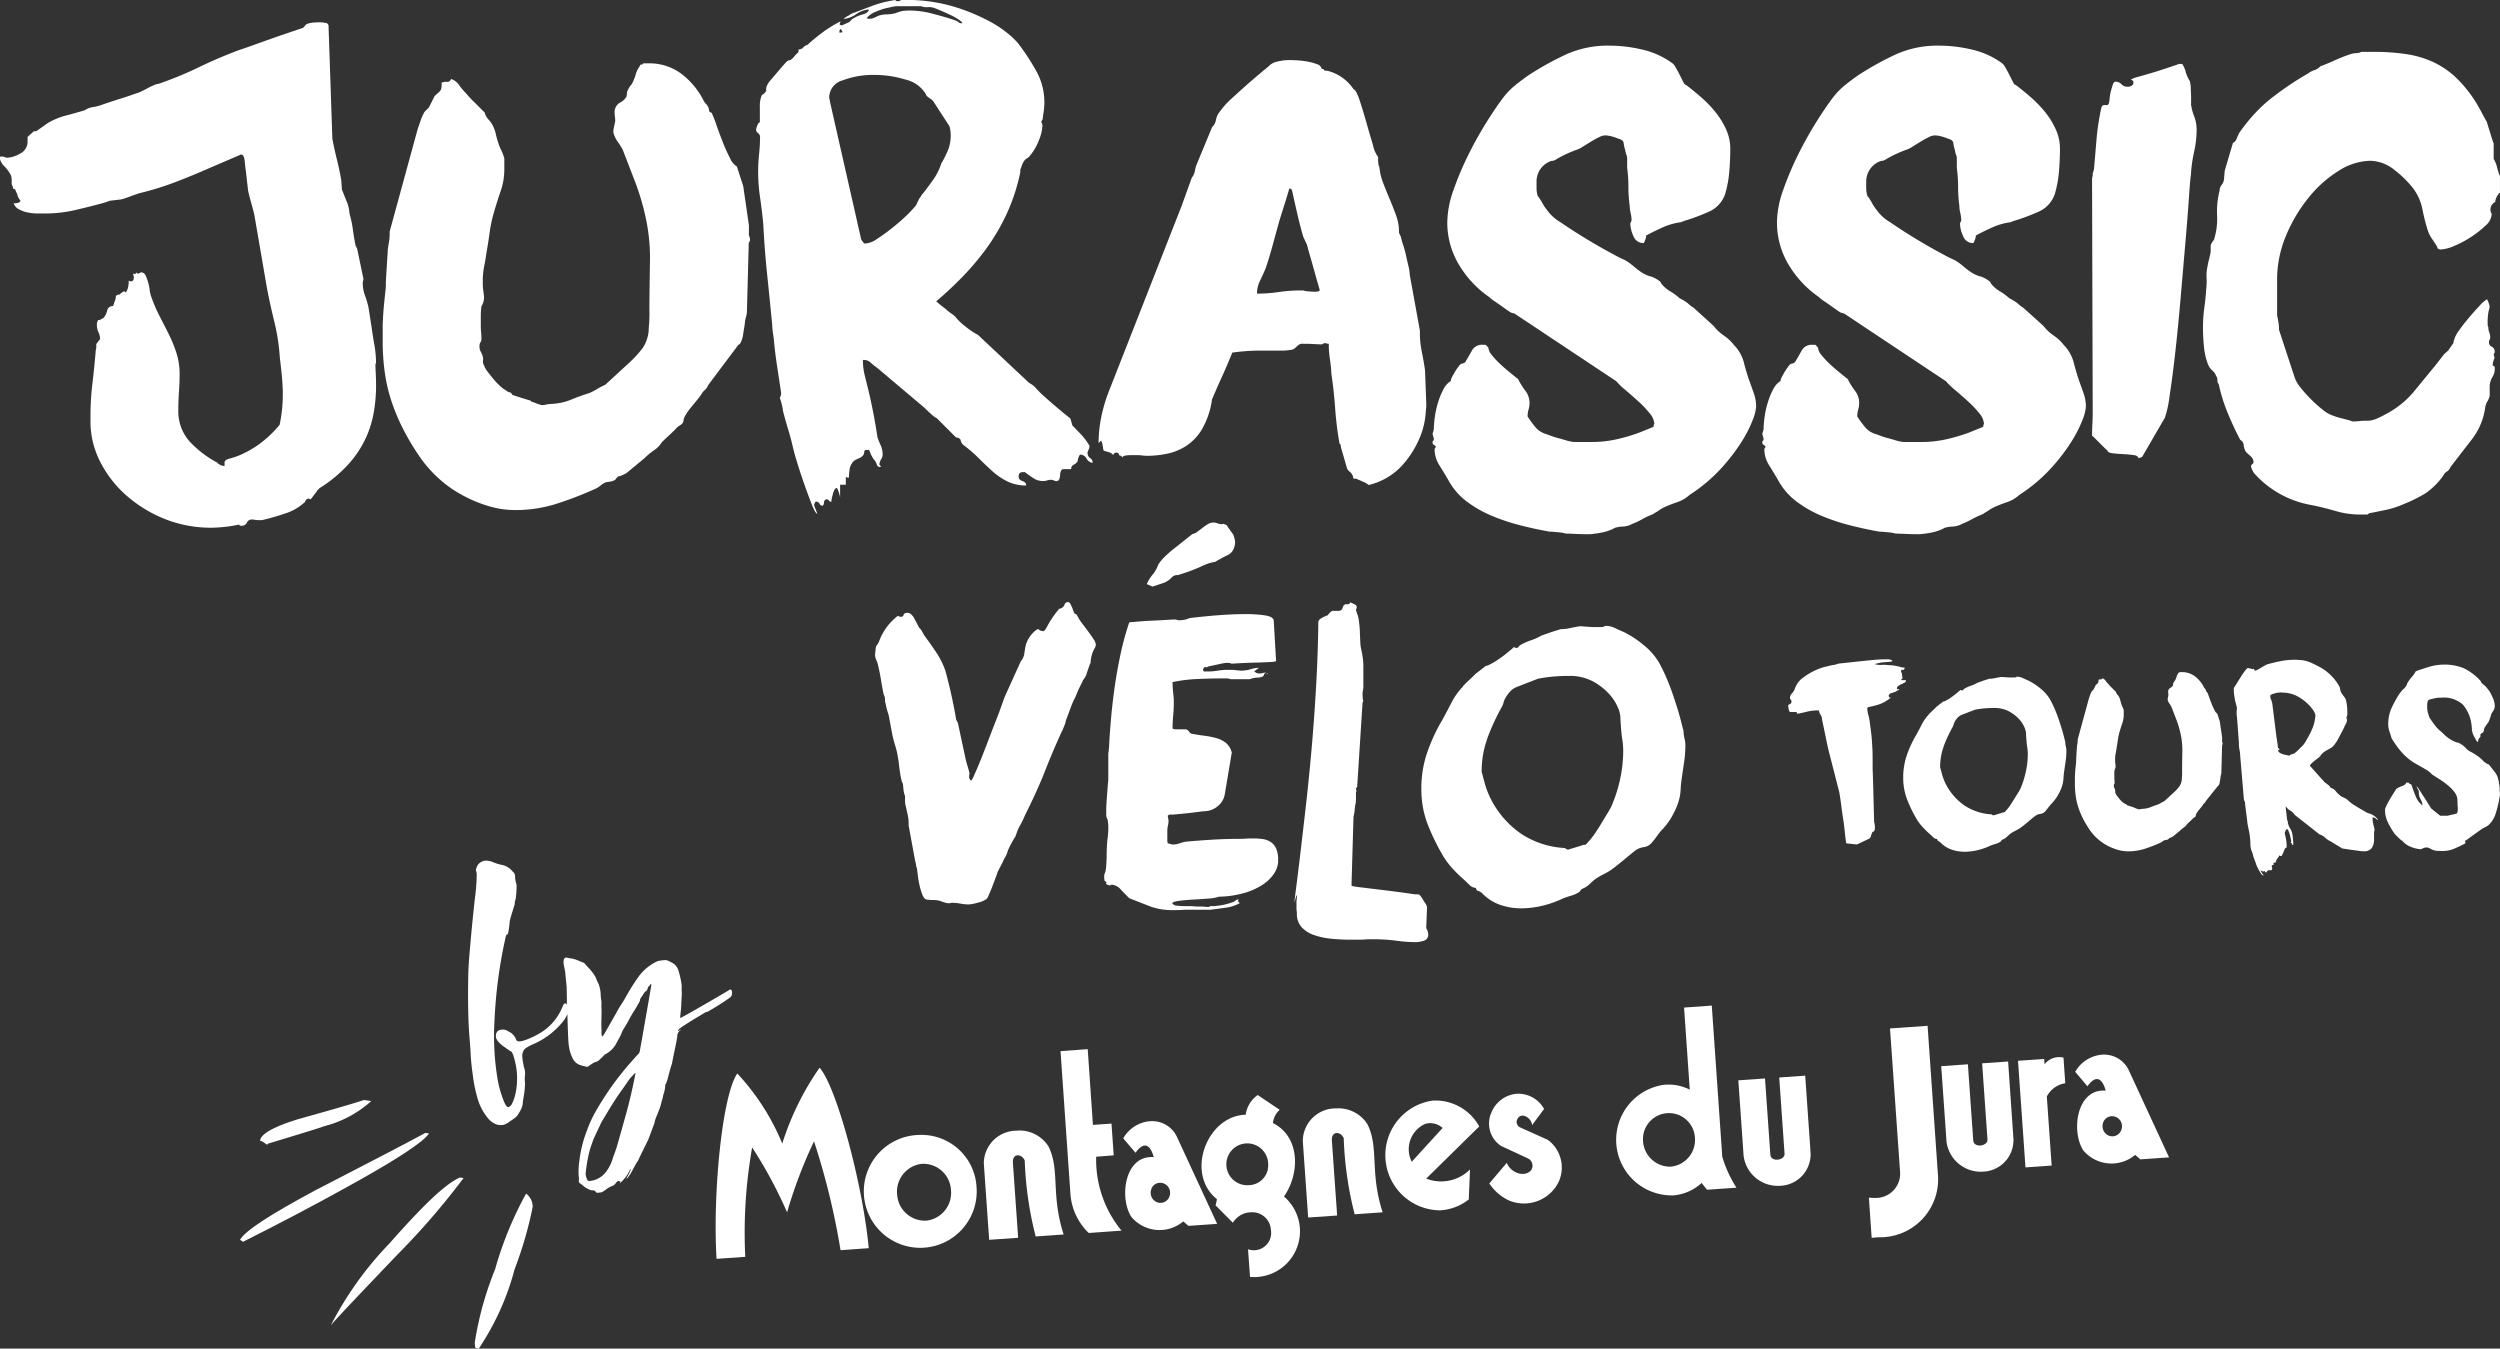 <svg xmlns="http://www.w3.org/2000/svg" width="125.12" height="67.496" viewBox="0 0 125.12 67.496"><rect x="0" y="0" width="125.12" height="67.496" fill="#333333" stroke="none"/><g
        transform="translate(-386.94 -110.999)"><path
        d="M405.76,129.186a5.291,5.291,0,0,0-.079-.9q-.08-.459-.142-.9l-.159-1.014a4.57,4.57,0,0,0-.174-.586,1.775,1.775,0,0,1-.111-.618.346.346,0,0,1,.016-.111.333.333,0,0,0,.016-.111l-.317-1.521c-.021,0-.032-.02-.032-.063a.028.028,0,0,0-.032-.031q-.094-.444-.142-.824a5.471,5.471,0,0,0-.174-.824,1.83,1.83,0,0,0-.159-.649c-.106-.265-.179-.449-.222-.555,0-.042-.005-.127-.015-.254s-.016-.2-.016-.221c-.063-.359-.138-.708-.222-1.046s-.158-.675-.222-1.014l-.19-5.608a.171.171,0,0,0-.126-.19.9.9,0,0,1-.127-.016,1.065,1.065,0,0,0-.127-.015q-.666,0-.776.142c-.074.1-.122.143-.143.143q-1.14.38-2.028.7t-1.172.411q-1.014.381-2,.856a18.244,18.244,0,0,1-2,.824.721.721,0,0,0-.222.063,3,3,0,0,0-.332.159c-.117.063-.233.121-.349.174a.912.912,0,0,1-.206.079q-.444.159-.9.3c-.306.1-.608.195-.9.3a2.334,2.334,0,0,1-.4.095.979.979,0,0,0-.4.158c-.359.107-.681.2-.967.27a3.589,3.589,0,0,0-.87.364l-.539.38a.1.1,0,0,1-.063.032h-.1l-.317.285v.222a.662.662,0,0,1-.38.618,1.445,1.445,0,0,1-.665.205c-.064-.02-.111-.036-.143-.047a.364.364,0,0,0-.11-.016c-.064,0-.1.022-.1.063a.805.805,0,0,0,.254.444,1.815,1.815,0,0,1,.317.444.86.86,0,0,1,.031.253v.127a.336.336,0,0,0,.064.19v.063c0,.022.01.032.031.032h.032c.021,0,.048.037.079.111s.058.132.079.174a.383.383,0,0,0,.064.175.716.716,0,0,0,.1.142.24.24,0,0,1-.175.111,1.232,1.232,0,0,1-.174.016.531.531,0,0,0,.269.3,1.577,1.577,0,0,0,.444.158,2.392,2.392,0,0,0,.475.048h.4a6.6,6.6,0,0,0,1.505-.174q.744-.174,1.441-.364l.285-.1.539-.063a.909.909,0,0,0,.174-.047c.1-.032.2-.069.317-.111s.269-.1.459-.159a14.517,14.517,0,0,0,1.791-.555q.87-.332,1.726-.712l1.553-.666c.105,0,.169.122.19.365a5.054,5.054,0,0,0,.064.523c0,.021,0,.078.015.174s.021.19.032.285.021.185.032.269.015.138.015.158c.042.212.1.423.159.635s.116.411.158.6q.159.919.317,1.838t.317,1.838q.157.823.364,1.663a10.3,10.3,0,0,1,.269,1.664c0,.042.011.153.032.332s.042.37.064.57.037.391.047.571.016.29.016.332v.19a7.107,7.107,0,0,1-.159,1.521,5.639,5.639,0,0,1-1.108,1.03,5.388,5.388,0,0,1-.855.476,3.96,3.96,0,0,1-.555.189c-.138.032-.217.09-.238.175v.19a.342.342,0,0,1-.111-.016.275.275,0,0,0-.079-.016.419.419,0,0,0-.095-.063c-.043-.021-.063-.042-.063-.064a5.272,5.272,0,0,1-1.395-1.061,2.266,2.266,0,0,1-.57-1.6c0-.3.011-.591.032-.887s.032-.591.032-.887a3.431,3.431,0,0,0-.159-1.062,6.832,6.832,0,0,0-.38-.934q-.222-.444-.459-.9a7.807,7.807,0,0,1-.428-1,1.707,1.707,0,0,1-.079-.365,1.8,1.8,0,0,0-.08-.364,1.838,1.838,0,0,0-.111-.3.254.254,0,0,0-.237-.173l-.127.063c-.064,0-.1-.021-.1-.063l-.063.094-.1-.031a.232.232,0,0,0,.015.1.217.217,0,0,1,.016.1c0,.127-.053.19-.158.19a.065.065,0,0,1-.048-.016.067.067,0,0,0-.047-.016,1.634,1.634,0,0,1-.032.318.7.7,0,0,1-.126.285.057.057,0,0,0-.064-.064.152.152,0,0,0-.111.048.133.133,0,0,1-.079.047.1.1,0,0,1-.1.063.183.183,0,0,0-.127.064l-.031.19a.975.975,0,0,0-.064.174.38.38,0,0,1-.063.143.279.279,0,0,0-.286.237.8.8,0,0,1-.189.365l-.127.063a.128.128,0,0,1-.1.032h-.031a.434.434,0,0,0-.063.285.8.8,0,0,0,.079.333.815.815,0,0,1,.079.332l-.19.254v.158a.378.378,0,0,1-.016.112.331.331,0,0,0-.016.11q-.063.761-.158,1.568a13.523,13.523,0,0,0-.1,1.569v.475a4.462,4.462,0,0,0,.538,2,5.652,5.652,0,0,0,1.347,1.663,6.607,6.607,0,0,0,1.9,1.126,6.214,6.214,0,0,0,2.266.411,7.176,7.176,0,0,0,1.393-.158c0,.042.043.063.127.063a.287.287,0,0,0,.254-.158.265.265,0,0,1,.221-.158.848.848,0,0,1,.174.015,1.059,1.059,0,0,0,.207.016h.158a10.866,10.866,0,0,0,1.109-.317,2.554,2.554,0,0,0,1.014-.57.028.028,0,0,0,.032-.032.09.09,0,0,1,.031-.063.092.092,0,0,0,.032-.063h.032a.088.088,0,0,1,.063-.032.134.134,0,0,1,.063.016.141.141,0,0,0,.064.016l.316-.413c0-.02.017-.041.048-.063s.048-.041.048-.063a6.705,6.705,0,0,0,1.52-1.268,5.209,5.209,0,0,0,.856-1.33,5.28,5.28,0,0,0,.38-1.3,7.993,7.993,0,0,0,.1-1.173q0-.38-.015-.665c-.011-.19-.017-.358-.017-.507" fill="#FFF"/><path d="M424.422,122.754v-.475l-.285-1.965-.317-.982a.888.888,0,0,1-.348-.427,8,8,0,0,1-.364-.808c-.117-.3-.222-.581-.317-.856a5.377,5.377,0,0,0-.238-.6c-.085-.021-.127-.063-.127-.127a.493.493,0,0,0-.111-.269,1.1,1.1,0,0,1-.142-.174,3.907,3.907,0,0,0-1.109-1.362,2.661,2.661,0,0,0-1.679-.539h-.254a.1.1,0,0,1-.1.063.056.056,0,0,0-.063.064,1.411,1.411,0,0,0-.222.459,2.209,2.209,0,0,1-.19.459.771.771,0,0,0-.111.143c-.031.053-.058.1-.079.142a.309.309,0,0,0-.048.159c-.01.085-.016.137-.016.158a.743.743,0,0,1-.332.318.542.542,0,0,0-.27.506c0,.043.006.111.016.206a2,2,0,0,1,.016.206c-.021.106-.043.206-.063.3a1.193,1.193,0,0,0-.032.269,1.378,1.378,0,0,0,.222.476,3.2,3.2,0,0,1,.253.411l.539,1.395a12.472,12.472,0,0,1,.6,1.964,9.6,9.6,0,0,1,.221,2.06q-.03,1.837-.031,2.582a7.007,7.007,0,0,1-.032.9,1.806,1.806,0,0,1-.3,1,5.662,5.662,0,0,1-.713.776l-1.172,1.077a3.023,3.023,0,0,0-.4.206,2.85,2.85,0,0,1-.4.206q-.507.159-.919.333a2.935,2.935,0,0,1-.982.206,1.748,1.748,0,0,0-.238.031,1.512,1.512,0,0,1-.237.032l-.19-.063a2.288,2.288,0,0,1-.254-.1c-.063,0-.1-.021-.1-.063-.085-.022-.243-.069-.475-.143s-.38-.122-.444-.143c-.042-.084-.084-.126-.127-.126a.386.386,0,0,1-.19-.1,1.383,1.383,0,0,1-.3-.222,3.338,3.338,0,0,1-.332-.348c-.106-.127-.206-.253-.3-.38a.969.969,0,0,1-.175-.317.314.314,0,0,1-.047-.222.509.509,0,0,0-.016-.221,1,1,0,0,0-.111-.254.542.542,0,0,1-.047-.285.253.253,0,0,1,.047-.158.259.259,0,0,0,.048-.159c0-.127-.006-.243-.016-.349a3.361,3.361,0,0,1-.016-.348v-.475a3.907,3.907,0,0,1,.032-.476.728.728,0,0,0,.1-.221,1,1,0,0,0,.031-.222q0-.031-.015-.159c-.011-.084-.022-.168-.032-.253a1.826,1.826,0,0,1-.016-.238V125.1a3.714,3.714,0,0,1,.063-.745c.042-.2.085-.448.127-.744.064-.359.116-.7.158-1.014a6.718,6.718,0,0,1,.223-1.014q.157-.539.332-1.046a3.3,3.3,0,0,0,.174-1.077v-.538a2.408,2.408,0,0,0-.158-.413,2.439,2.439,0,0,1-.159-.411c-.042-.127-.079-.259-.11-.4a1.762,1.762,0,0,0-.143-.4,1.208,1.208,0,0,0-.222-.317.78.78,0,0,1-.19-.348l-.491-.491a5.937,5.937,0,0,1-.459-.491,2.831,2.831,0,0,1-.333-.4.814.814,0,0,0-.4-.3c-.042.106-.106.153-.19.143a.573.573,0,0,0-.285.047.892.892,0,0,1-.032.348.677.677,0,0,1-.159.175c-.084.074-.137.121-.158.142l-.285.571-.143.142c-.074.075-.11.122-.11.143a2.143,2.143,0,0,0-.175.412c-.074.211-.121.348-.142.412l-1.394,5.1v.126a2.312,2.312,0,0,1-.032.38c-.022.127-.043.265-.064.413,0,.042-.005.142-.015.3s-.022.327-.032.506-.021.354-.032.523-.015.276-.015.317v.127c0,.063-.011.19-.032.38s-.043.4-.064.618-.037.433-.047.634-.016.322-.016.364v.76a11.29,11.29,0,0,0,.111,1.648,8.175,8.175,0,0,0,.348,1.457,10.286,10.286,0,0,0,.587,1.378,12.158,12.158,0,0,0,.855,1.411,6.225,6.225,0,0,0,.9,1.013,5.973,5.973,0,0,0,1.157.824,6.74,6.74,0,0,0,1.314.555,4.645,4.645,0,0,0,1.347.206,6.779,6.779,0,0,0,2.091-.317,18.678,18.678,0,0,0,1.965-.76,1.258,1.258,0,0,0,.237-.159.965.965,0,0,1,.269-.158,2.062,2.062,0,0,0,.206-.032.486.486,0,0,0,.206-.064.2.2,0,0,0,.1-.1l.094-.1a.338.338,0,0,0,.111-.016,3.154,3.154,0,0,0,.3-.142l.919-.76a3,3,0,0,1,.459-.38,1.333,1.333,0,0,0,.4-.412c.106-.106.217-.211.333-.317s.227-.211.333-.317a.8.8,0,0,1,.238-.206c.116-.074.174-.153.174-.238a.661.661,0,0,1,.111-.285,2.924,2.924,0,0,1,.269-.38c.106-.127.206-.248.3-.365s.163-.206.206-.269a.714.714,0,0,1,.174-.222.628.628,0,0,0,.174-.253l1.521-2.027c.043,0,.084-.048.127-.144a1.37,1.37,0,0,0,.1-.348c.021-.137.042-.27.064-.4a1.93,1.93,0,0,0,.031-.253,1.68,1.68,0,0,1,.048-.222,1.68,1.68,0,0,0,.048-.222l.094-3.517a.216.216,0,0,0,.064-.158.4.4,0,0,0-.032-.143.374.374,0,0,1-.032-.111" fill="#FFF"/><path d="M439.567,135.016a.293.293,0,0,1,.127.031.272.272,0,0,0,.127.032c.1,0,.163-.1.174-.3s.068-.3.174-.3h.381a.228.228,0,0,1,.127-.222.494.494,0,0,0,.19-.158,1.057,1.057,0,0,1,.047-.19c.032-.106.068-.159.111-.159a.389.389,0,0,1,.3.206.385.385,0,0,0,.3.206.263.263,0,0,0-.127-.237.292.292,0,0,1-.127-.269.285.285,0,0,1,.048-.143.4.4,0,0,0,.047-.206,3.228,3.228,0,0,0-.412-.554c-.147-.159-.3-.312-.443-.46l-.1-.348-.126-.1c-.234-.189-.455-.374-.666-.554s-.433-.375-.666-.586c-.106-.106-.2-.206-.285-.3a1.037,1.037,0,0,0-.317-.237l-2.566-2.409a3.852,3.852,0,0,1-.618-.412,2.708,2.708,0,0,1-.523-.506.982.982,0,0,0-.158-.127,2.043,2.043,0,0,1-.317-.254,6.015,6.015,0,0,1-.475-.38q.57-.476,1.2-1.109a13.342,13.342,0,0,0,1.22-1.41,10.455,10.455,0,0,0,1.061-1.758,9.53,9.53,0,0,0,.729-2.186v-.127c.042-.1.073-.191.095-.254a.82.82,0,0,1,.127-.222.7.7,0,0,1,.142-.11.474.474,0,0,0,.143-.143,2.582,2.582,0,0,0,.412-.713,2.17,2.17,0,0,0,.19-.808l-.064-.158a.3.3,0,0,0,.08-.159,1.046,1.046,0,0,0,.015-.158c.021-.1.037-.211.048-.317a3.062,3.062,0,0,0,.016-.317,3.174,3.174,0,0,0-.4-1.568,11.621,11.621,0,0,0-.9-1.379,3.744,3.744,0,0,0-.428-.427,5.527,5.527,0,0,0-1.061-.713,9.777,9.777,0,0,0-1.7-.7,8.306,8.306,0,0,0-2.3-.349h-.38a.212.212,0,0,1-.158.064c-.085,0-.127-.021-.127-.064-.232.043-.417.079-.554.111s-.3.08-.491.143l-1.173.443a.9.9,0,0,1-.174.111.972.972,0,0,0-.206.143,1.286,1.286,0,0,0,.634-.237,1.273,1.273,0,0,1,.633-.238c0,.105-.1.19-.316.254a1.476,1.476,0,0,0-.444.19c-.021,0-.059.026-.111.079l-.111.111-.349.158h-.063l-.063-.032a.123.123,0,0,1,.016-.079.13.13,0,0,0,.016-.079,6.066,6.066,0,0,0-.856.522,9.235,9.235,0,0,0-.792.65.372.372,0,0,0-.206.127.292.292,0,0,1-.238.1v.126l-.126.127a1.246,1.246,0,0,0-.111.127.321.321,0,0,1-.111.1.028.028,0,0,1-.031.032l-.064.032c-.043-.021-.116.026-.222.142s-.222.249-.348.4l-.365.428a1.135,1.135,0,0,0-.206.3c-.042.127-.053.2-.031.221s-.022.085-.127.19a.089.089,0,0,1-.063.032l-.032.032a1.317,1.317,0,0,0-.1.571v.791c-.043,0-.085.053-.127.159a.735.735,0,0,0-.063.222.255.255,0,0,0,.1.158.259.259,0,0,1,.1.159,8.242,8.242,0,0,1-.048.887,8.5,8.5,0,0,0-.047.887,8.984,8.984,0,0,0,.1,1.315q.094.649.158,1.314.063,1.269.19,2.488t.254,2.519a3.981,3.981,0,0,0,.047.491c.032.222.048.353.048.4q.063.633.158,1.252t.19,1.251a.432.432,0,0,1-.063.285,2.22,2.22,0,0,1,.1.333,2.183,2.183,0,0,1,.063.332c.021.085.058.222.111.412s.111.392.175.6.115.406.158.585.074.312.1.4q.031.159.19.664c.105.339.222.687.348,1.047s.249.686.365.982.206.443.27.443l-.159-.412a.268.268,0,0,1,.032-.126c.021-.042.042-.064.063-.064a.177.177,0,0,1,.174.1.152.152,0,0,0,.143.1c.042,0,.068-.052.079-.158s.058-.158.143-.158a.135.135,0,0,1,.11.063.138.138,0,0,0,.111.063,2.541,2.541,0,0,1,.079-.38c.053-.211.122-.317.206-.317l.032.064a1.818,1.818,0,0,1,.127.412v-.635h.285v-.379a.132.132,0,0,1,.079.015.063.063,0,0,0,.048.016c.02,0,.031-.031.031-.1a1.587,1.587,0,0,1,.016-.19c.011-.084.016-.137.016-.158a.883.883,0,0,1,.143-.317.529.529,0,0,1,.174-.143c.063-.032.121-.058.175-.079a.556.556,0,0,0,.174-.127.235.235,0,0,0,.063-.174c0-.074.052-.111.159-.111.083,0,.126.032.126.1a1.43,1.43,0,0,0,.111.238.9.9,0,0,0,.143.206.788.788,0,0,1,.1.206c.02.074.084.11.19.11,0-.041-.011-.068-.032-.079a.05.05,0,0,1-.032-.048.478.478,0,0,1,.08-.253.48.48,0,0,0,.079-.253,1.094,1.094,0,0,0-.1-.46,3.636,3.636,0,0,1-.159-.4q-.189-1.266-.475-2.44c-.063-.252-.122-.49-.175-.712a3.122,3.122,0,0,1-.078-.713.5.5,0,0,1,.364.111,2.683,2.683,0,0,0,.333.269L433.2,131.4c.084.085.19.185.317.3a1.525,1.525,0,0,0,.317.238l.95.95c.147.021.227.074.237.158a.411.411,0,0,0,.175.254,6.582,6.582,0,0,1,.713.618c.222.221.448.438.681.649a3.294,3.294,0,0,0,.761.523,2.085,2.085,0,0,0,.95.206c0-.1-.063-.179-.19-.222s-.19-.116-.19-.221c0-.148.063-.223.19-.223h.127q.158.128.4.286a.867.867,0,0,0,.491.158.683.683,0,0,0,.222-.032.732.732,0,0,1,.221-.031m-8.855-23.4a3.279,3.279,0,0,1,.459-.174c.084-.021.2-.048.349-.079a2.385,2.385,0,0,1,.253-.048h1.267a.71.71,0,0,0,.333.048.723.723,0,0,1,.333.047c.063.022.168.064.317.127s.3.132.459.206a3.292,3.292,0,0,1,.428.238c.127.084.19.148.19.189-.085,0-.138-.009-.159-.031a.748.748,0,0,0-.158-.1q-.444-.159-1.109-.332a4.627,4.627,0,0,0-1.14-.175,3.388,3.388,0,0,0-.4.016,1.992,1.992,0,0,0-.365.111,1.88,1.88,0,0,1-.443.064,1.508,1.508,0,0,0-.412.063c-.085.042-.164.079-.238.11a.677.677,0,0,1-.269.048l-.1-.031a1.126,1.126,0,0,1,.4-.3m-1.759.935c0-.021.021-.052.064-.1l.094.159a.35.35,0,0,1-.158.031Zm4.087,8.27-.094.126c-.043.085-.08.164-.112.238a.657.657,0,0,1-.142.206,5.308,5.308,0,0,1-.443.459q-.318.3-.7.6a8.466,8.466,0,0,1-.728.523,1.158,1.158,0,0,1-.571.222c-.063,0-.1-.021-.1-.064a.349.349,0,0,1-.127-.221l-1.552-6.844a.214.214,0,0,0-.016-.1.216.216,0,0,1-.015-.1.9.9,0,0,1,.681-.84,4.251,4.251,0,0,1,1.568-.269,5.293,5.293,0,0,1,1.584.237,1.583,1.583,0,0,1,1.014.745c0,.042.063.106.19.19a1.051,1.051,0,0,1,.158.127l.761,1.172a.465.465,0,0,1,.095.238,1.614,1.614,0,0,1,.031.269,2.055,2.055,0,0,1-.126.761,5.377,5.377,0,0,1-.349.7,2.978,2.978,0,0,1-.427.84c-.2.286-.4.544-.587.777" fill="#FFF"/><path d="M451.844,128.346a.348.348,0,0,1,.333-.142h.127c.063,0,.2.005.412.016s.338.015.38.015l.127-.063a.371.371,0,0,1,.111.016.335.335,0,0,0,.11.016v.19c0,.042.006.122.016.237s.026.249.048.4.037.285.048.412.015.211.015.253q.127.855.191,1.743a16.788,16.788,0,0,0,.221,1.774c.042,0,.063.053.063.158l.286.982a.367.367,0,0,0,.142.239.516.516,0,0,1,.175.237l.031.126h.127c.1.043.227.1.365.159a1.008,1.008,0,0,1,.268.159,3.317,3.317,0,0,0,1.633-.935,4.807,4.807,0,0,0,.87-1.315,3.942,3.942,0,0,0,.333-1.173q.048-.506.048-.57l-.064-1.743c-.042-.295-.094-.6-.158-.918a4.712,4.712,0,0,1-.1-.919v-.159l-.507-2.788a2,2,0,0,0-.063-.428q-.064-.269-.127-.554a5.208,5.208,0,0,0-.143-.523,3.328,3.328,0,0,1-.111-.4c-.02-.042-.042-.084-.063-.127a.275.275,0,0,1-.031-.126,2.373,2.373,0,0,0-.143-.808q-.143-.4-.317-.808t-.333-.824a2.884,2.884,0,0,1-.19-.824c-.021,0-.036-.042-.047-.127a1.567,1.567,0,0,1-.016-.19v-.158a1.461,1.461,0,0,1-.253-.586q-.159-.524-.333-1.141T454.981,116c-.116-.337-.217-.517-.3-.538a2.224,2.224,0,0,0-1.3-.919c-.127,0-.19-.021-.19-.063,0-.021-.031-.032-.1-.032a.331.331,0,0,0-.238-.237,2.465,2.465,0,0,0-.459-.127,4.182,4.182,0,0,0-.507-.064c-.169-.01-.3-.015-.38-.015a2.539,2.539,0,0,0-.65.079.783.783,0,0,0-.427.237q-.73.6-1.157.983t-.7.633a4.29,4.29,0,0,0-.4.412c-.085.106-.158.2-.222.285a.986.986,0,0,0-.158.38.646.646,0,0,1-.19.349l-.761,1.837a1.7,1.7,0,0,0-.1.349.753.753,0,0,1-.158.349l-.444,1.236-.032.094-3.643,9.284a7.8,7.8,0,0,0-.4,1.315,6.554,6.554,0,0,0-.143,1.346l.127-.127a1.259,1.259,0,0,1,.1.412l.032.1c.084.021.174.047.269.079a.382.382,0,0,1,.206.142.149.149,0,0,1,.158-.126.113.113,0,0,1,.128.126c.1.021.158.064.158.127.021-.084.158-.127.412-.127h.38a1.75,1.75,0,0,1,.222.016,2.208,2.208,0,0,0,.285.016,4.957,4.957,0,0,0,.934-.1,2.8,2.8,0,0,0,.951-.38,2.579,2.579,0,0,0,.808-.84,4.119,4.119,0,0,0,.507-1.5c.168-.4.338-.787.507-1.156s.337-.766.507-1.189a10.142,10.142,0,0,1,1.425-.1h1.093a2.137,2.137,0,0,0,.365-.032.406.406,0,0,0,.332-.174m-.9-2.724a7.364,7.364,0,0,1-1.077.079,1.457,1.457,0,0,1,.159-.666q.157-.317.285-.633c.127-.381.242-.766.348-1.157s.211-.776.317-1.156c.084-.275.169-.544.253-.808s.17-.544.254-.84a.125.125,0,0,1,.127.079.37.37,0,0,1,.031.111q.127.572.254,1.125t.285,1.093l.19.412c.043.17.1.38.175.634s.142.5.206.729.147.528.253.887c0,.042-.026.068-.079.079a.7.7,0,0,1-.143.015c-.042,0-.142,0-.3-.015a.994.994,0,0,1-.3-.048h-.158a7.368,7.368,0,0,0-1.078.08" fill="#FFF"/><path d="M474.483,130.042q-.159-.476-.27-.919a1.974,1.974,0,0,0-.491-.856,2.2,2.2,0,0,0-.507-.475,2.192,2.192,0,0,1-.506-.475L471.7,126.4a1.458,1.458,0,0,1-.286-.222,2.452,2.452,0,0,0-.237-.159c-.075-.042-.132-.073-.175-.094a3.014,3.014,0,0,0-.475-.349,1.562,1.562,0,0,1-.412-.348.361.361,0,0,1-.063-.1c-.021-.042-.043-.063-.064-.063a1.258,1.258,0,0,0-.459-.237,1.622,1.622,0,0,1-.491-.238,4.386,4.386,0,0,1-.364-.285,3.018,3.018,0,0,0-.4-.285,6.672,6.672,0,0,1-.6-.3q-.569-.3-1.282-.729t-1.331-.856a2.176,2.176,0,0,1-.713-.649,2.25,2.25,0,0,1-.238-.365c-.116-.2-.185-.3-.206-.3a1.419,1.419,0,0,1-.063-.38v-.348a1.08,1.08,0,0,1,.76-1.046h.064a.062.062,0,0,0,.047-.016.068.068,0,0,1,.047-.016,5.408,5.408,0,0,1,.523-.285q.27-.126.523-.221a1.291,1.291,0,0,0,.333-.159l.412-.253q.206-.127.4-.222a.752.752,0,0,1,.317-.1,1.431,1.431,0,0,1,.38.063,2.529,2.529,0,0,1,.285.1c.169.043.258.116.269.222a1.668,1.668,0,0,0,.079.349.8.8,0,0,0,.048.206.852.852,0,0,1,.048.174v.507a7.219,7.219,0,0,1,.063.95,7.067,7.067,0,0,0,.064.951,1.615,1.615,0,0,0,.047.364,1.628,1.628,0,0,1,.047.365.066.066,0,0,1-.015.047.062.062,0,0,0-.016.047.091.091,0,0,0-.032.064,1.548,1.548,0,0,0,.158.634.529.529,0,0,0,.507.348.333.333,0,0,0,.064-.126.57.57,0,0,0,.063-.254c.274-.147.555-.285.84-.412a3.293,3.293,0,0,1,.9-.254l.158-.063a9.958,9.958,0,0,0,1.236-.46,1.482,1.482,0,0,0,.824-.9,5.649,5.649,0,0,0,.206-1.141c.032-.4.047-.771.047-1.109a2.341,2.341,0,0,0-.206-.966,4.025,4.025,0,0,0-.523-.856,5.933,5.933,0,0,0-.712-.744c-.265-.232-.523-.444-.777-.634-.042,0-.09-.052-.142-.159l-.175-.348c-.063-.127-.132-.253-.206-.38a.626.626,0,0,0-.237-.254,4.14,4.14,0,0,0-1.458-.633,7.155,7.155,0,0,0-1.615-.19,5.086,5.086,0,0,0-2.139.427,15.152,15.152,0,0,0-1.917,1.062c-.212.148-.423.307-.634.475a3.7,3.7,0,0,0-.57.57q-.35.444-.839,1.22a18.583,18.583,0,0,0-.935,1.664,15.3,15.3,0,0,0-.761,1.79,4.99,4.99,0,0,0-.317,1.631,4.1,4.1,0,0,0,.555,2.076,5.2,5.2,0,0,0,1.536,1.663,1.886,1.886,0,0,0,.286.222q.189.127.364.253c.116.085.222.159.317.222a.6.6,0,0,0,.174.1l.127.031,5.1,3.39a3.438,3.438,0,0,0,.443.428c.212.179.428.37.65.57a5,5,0,0,1,.57.6.9.9,0,0,1,.238.523.065.065,0,0,1-.016.048.061.061,0,0,0-.016.047v.063l-.7.285a8.732,8.732,0,0,1-1.188.349,5.576,5.576,0,0,1-1.188.127h-.856a.824.824,0,0,1-.253-.032,1.139,1.139,0,0,1-.19-.047q-.159-.048-.348-.1a3.54,3.54,0,0,1-.365-.11c-.117-.043-.206-.074-.269-.1a1.093,1.093,0,0,1-.571-.365,4.994,4.994,0,0,1-.38-.523,1.2,1.2,0,0,1,.048-.348,1.083,1.083,0,0,0,.047-.317.994.994,0,0,0-.206-.618,3.676,3.676,0,0,1-.364-.586q-.159-.126-.412-.332c-.169-.138-.333-.28-.491-.428a3.885,3.885,0,0,1-.412-.444.663.663,0,0,1-.175-.38.028.028,0,0,1-.031-.032l-.1-.1h-.126a.569.569,0,0,0-.555.27c-.1.179-.2.354-.3.522a.229.229,0,0,1-.174.142.241.241,0,0,0-.174.112,2.539,2.539,0,0,0-.254.38c-.127.211-.18.338-.158.38a1.023,1.023,0,0,0-.381.428,3.815,3.815,0,0,0-.269.665,4.527,4.527,0,0,0-.159.729,4.885,4.885,0,0,0-.047.586.923.923,0,0,1-.064.222.718.718,0,0,0,.032.142.754.754,0,0,1,.032.143c0,.043-.011.069-.032.079s-.032.037-.032.08a.125.125,0,0,0,.064.126.206.206,0,0,1,.1.1c0,.021-.006.031-.016.031s-.016.011-.016.032l-.031.031a1.527,1.527,0,0,0,.237.824q.238.381.46.76a3.289,3.289,0,0,0,.919,1.062,5.821,5.821,0,0,0,1.251.713,10.149,10.149,0,0,0,1.426.475q.744.19,1.473.317c.084,0,.227.011.428.032a1.526,1.526,0,0,1,.364.063c.084,0,.243.005.475.016s.423.016.571.016h.158c.042,0,.143-.011.3-.032a3.573,3.573,0,0,0,.364-.063,2.314,2.314,0,0,0,.332-.1,1.326,1.326,0,0,0,.27-.127,1.817,1.817,0,0,1,.427-.063,1.012,1.012,0,0,0,.428-.127,3.611,3.611,0,0,0,.507-.238,3.606,3.606,0,0,1,.507-.237.092.092,0,0,1,.063-.032.029.029,0,0,0,.032-.032,1.759,1.759,0,0,0,.238-.142,1.8,1.8,0,0,1,.237-.143,6.962,6.962,0,0,1,.682-.269,1.758,1.758,0,0,0,.617-.365,8.011,8.011,0,0,0,1.553-1.3,9.573,9.573,0,0,0,1.03-1.33,6.194,6.194,0,0,0,.57-1.11,2.329,2.329,0,0,0,.174-.665,2,2,0,0,0-.111-.665q-.111-.316-.237-.665" fill="#FFF"/><path d="M490.99,130.042c-.106-.317-.195-.623-.269-.919a2,2,0,0,0-.491-.856,2.205,2.205,0,0,0-.508-.475,2.213,2.213,0,0,1-.506-.475L488.2,126.4a1.452,1.452,0,0,1-.285-.222,2.588,2.588,0,0,0-.238-.159c-.074-.042-.132-.073-.174-.094a3.061,3.061,0,0,0-.475-.349,1.531,1.531,0,0,1-.412-.348.338.338,0,0,1-.063-.1c-.022-.042-.044-.063-.064-.063a1.266,1.266,0,0,0-.459-.237,1.61,1.61,0,0,1-.491-.238,4.256,4.256,0,0,1-.365-.285,3,3,0,0,0-.4-.285,6.521,6.521,0,0,1-.6-.3q-.57-.3-1.283-.729t-1.331-.856a2.187,2.187,0,0,1-.713-.649,2.271,2.271,0,0,1-.237-.365c-.117-.2-.186-.3-.206-.3a1.386,1.386,0,0,1-.064-.38v-.348a1.081,1.081,0,0,1,.761-1.046h.063a.066.066,0,0,0,.048-.016.065.065,0,0,1,.047-.016,5.184,5.184,0,0,1,.523-.285q.268-.126.523-.221a1.273,1.273,0,0,0,.332-.159l.412-.253c.138-.085.269-.159.4-.222a.756.756,0,0,1,.317-.1,1.425,1.425,0,0,1,.38.063,2.385,2.385,0,0,1,.285.1c.17.043.259.116.27.222a1.55,1.55,0,0,0,.079.349.784.784,0,0,0,.047.206.85.85,0,0,1,.048.174v.507a7.221,7.221,0,0,1,.064.95,7.065,7.065,0,0,0,.063.951,1.613,1.613,0,0,0,.047.364,1.637,1.637,0,0,1,.048.365.067.067,0,0,1-.016.047.062.062,0,0,0-.016.047.1.1,0,0,0-.032.064,1.55,1.55,0,0,0,.159.634.527.527,0,0,0,.507.348.351.351,0,0,0,.063-.126.572.572,0,0,0,.064-.254q.411-.221.839-.412a3.3,3.3,0,0,1,.9-.254l.159-.063a10,10,0,0,0,1.235-.46,1.482,1.482,0,0,0,.824-.9,5.584,5.584,0,0,0,.206-1.141q.048-.6.048-1.109a2.327,2.327,0,0,0-.207-.966,3.98,3.98,0,0,0-.522-.856,5.87,5.87,0,0,0-.713-.744c-.265-.232-.523-.444-.777-.634-.042,0-.09-.052-.142-.159s-.111-.221-.174-.348-.132-.253-.206-.38a.621.621,0,0,0-.238-.254,4.135,4.135,0,0,0-1.457-.633,7.164,7.164,0,0,0-1.616-.19,5.089,5.089,0,0,0-2.139.427,15.221,15.221,0,0,0-1.917,1.062c-.211.148-.423.307-.633.475a3.664,3.664,0,0,0-.571.57q-.348.444-.839,1.22a18.82,18.82,0,0,0-.935,1.664,15.283,15.283,0,0,0-.76,1.79,4.964,4.964,0,0,0-.317,1.631,4.1,4.1,0,0,0,.554,2.076,5.2,5.2,0,0,0,1.537,1.663,1.872,1.872,0,0,0,.285.222c.127.085.248.169.365.253s.221.159.316.222a.609.609,0,0,0,.174.1l.127.031,5.1,3.39a3.438,3.438,0,0,0,.443.428c.211.179.428.37.65.57a5.168,5.168,0,0,1,.57.6.907.907,0,0,1,.237.523.069.069,0,0,1-.015.048.061.061,0,0,0-.016.047v.063l-.7.285a8.817,8.817,0,0,1-1.188.349,5.586,5.586,0,0,1-1.189.127h-.855a.82.82,0,0,1-.253-.032,1.14,1.14,0,0,1-.191-.047q-.158-.048-.348-.1a3.521,3.521,0,0,1-.364-.11c-.116-.043-.206-.074-.27-.1a1.091,1.091,0,0,1-.57-.365,4.722,4.722,0,0,1-.38-.523,1.235,1.235,0,0,1,.047-.348,1.083,1.083,0,0,0,.048-.317.994.994,0,0,0-.206-.618,3.613,3.613,0,0,1-.365-.586c-.106-.084-.242-.195-.411-.332s-.333-.28-.492-.428a3.891,3.891,0,0,1-.412-.444.658.658,0,0,1-.173-.38c-.022,0-.033-.01-.033-.032l-.094-.1h-.127a.57.57,0,0,0-.555.27c-.1.179-.195.354-.3.522a.226.226,0,0,1-.174.142.245.245,0,0,0-.174.112,2.623,2.623,0,0,0-.254.38c-.126.211-.179.338-.158.38a1.021,1.021,0,0,0-.38.428,3.736,3.736,0,0,0-.269.665,4.421,4.421,0,0,0-.159.729,4.683,4.683,0,0,0-.047.586.923.923,0,0,1-.064.222.648.648,0,0,0,.032.142.754.754,0,0,1,.032.143c0,.043-.011.069-.032.079s-.032.037-.032.08a.125.125,0,0,0,.064.126.21.21,0,0,1,.1.1c0,.021-.006.031-.016.031s-.016.011-.016.032l-.032.031a1.52,1.52,0,0,0,.238.824q.237.381.459.76a3.289,3.289,0,0,0,.919,1.062,5.821,5.821,0,0,0,1.251.713,10.235,10.235,0,0,0,1.426.475q.744.19,1.474.317c.084,0,.227.011.427.032a1.539,1.539,0,0,1,.365.063c.084,0,.243.005.475.016s.423.016.57.016h.158c.043,0,.143-.011.3-.032a3.523,3.523,0,0,0,.364-.063,2.363,2.363,0,0,0,.333-.1,1.315,1.315,0,0,0,.269-.127,1.824,1.824,0,0,1,.428-.063,1.019,1.019,0,0,0,.428-.127,3.656,3.656,0,0,0,.506-.238,3.563,3.563,0,0,1,.508-.237.09.09,0,0,1,.063-.032.028.028,0,0,0,.031-.032,1.7,1.7,0,0,0,.238-.142,1.807,1.807,0,0,1,.238-.143,6.847,6.847,0,0,1,.681-.269,1.762,1.762,0,0,0,.618-.365,8.034,8.034,0,0,0,1.552-1.3,9.421,9.421,0,0,0,1.03-1.33,6.273,6.273,0,0,0,.571-1.11,2.364,2.364,0,0,0,.174-.665,2.022,2.022,0,0,0-.111-.665q-.112-.316-.238-.665" fill="#FFF"/><path d="M496.6,116.2v-.349c0-.063-.005-.2-.016-.412a1.478,1.478,0,0,0-.047-.38,1.728,1.728,0,0,1-.207-.46,1.293,1.293,0,0,0-.174-.4H496q-.824.287-1.3.428t-.713.207a2.105,2.105,0,0,0-.3.094.378.378,0,0,0-.1.064c.084.021.127.063.127.126,0,.148-.106.222-.317.222a.391.391,0,0,1-.285-.127.4.4,0,0,0-.285-.127c-.064,0-.111.048-.143.143s-.063.206-.1.333a2.266,2.266,0,0,0-.063.38.834.834,0,0,1-.048.254.1.1,0,0,1-.1.063h-.127c-.084,0-.137.074-.158.222a12.483,12.483,0,0,0-.222,1.5q-.063.746-.127,1.5a.282.282,0,0,0-.031.126.132.132,0,0,0-.032.1v.031a.352.352,0,0,1-.016.112.332.332,0,0,0-.016.11v.127l.032,11.533c0,.19-.005.385-.016.586s-.016.407-.016.618c0-.021.037.005.111.079l.254.254.253.252c.074.075.121.112.143.112,0,.085.079.137.237.158s.338.037.539.047.38.027.539.048.237.075.237.159l.191-.064,1.14-1.964a5.542,5.542,0,0,0,.238-1.109q.143-.92.285-2.186t.269-2.741q.126-1.473.237-2.756t.175-2.218q.063-.935.1-1.157a7.085,7.085,0,0,1,.158-1.14,5.137,5.137,0,0,0,.127-1.109,1.9,1.9,0,0,0-.127-.681,2.555,2.555,0,0,1-.158-.618" fill="#FFF"/><path d="M511.917,119.38a1.62,1.62,0,0,0-.174-.428v-.792a.091.091,0,0,1-.032-.063.065.065,0,0,0-.016-.048.066.066,0,0,1-.016-.048l-.031-.094-.254-.824c-.042-.064-.121-.206-.238-.428s-.2-.364-.237-.428a6.526,6.526,0,0,0-1.045-1.33,4.351,4.351,0,0,0-1.157-.792,5,5,0,0,0-1.363-.4,11.093,11.093,0,0,0-1.631-.111h-.6a.516.516,0,0,1-.238.064,1.022,1.022,0,0,0-.237.031,6.679,6.679,0,0,0-.792.3q-.381.176-.793.333a.653.653,0,0,1-.3.19,1.061,1.061,0,0,0-.3.159q-.444.253-.871.538t-.84.6a6.817,6.817,0,0,0-.934.84,8.517,8.517,0,0,0-.808,1c-.043.085-.085.18-.127.285a.4.4,0,0,1-.19.222l-.412,1.394c0,.022-.006.09-.016.206s-.016.186-.016.206a.609.609,0,0,1-.127.3.441.441,0,0,0-.094.269,4.238,4.238,0,0,0-.127,1.252,3.455,3.455,0,0,1-.158,1.22.752.752,0,0,0-.1.142.443.443,0,0,0-.063.143v.317a3.54,3.54,0,0,1-.079.364,3.3,3.3,0,0,0-.079.365,2.038,2.038,0,0,0-.048.57,3.055,3.055,0,0,1-.016.538q-.031.507-.1.983a7.458,7.458,0,0,0-.063.982,9.3,9.3,0,0,0,.048.934,3.333,3.333,0,0,0,.206.9.727.727,0,0,0,.2.285.775.775,0,0,1,.206.285.4.4,0,0,1,.064.222.258.258,0,0,0,.063.191,8.518,8.518,0,0,0,.443,1.426c.191.464.4.918.634,1.362a.335.335,0,0,1,.174.269.775.775,0,0,0,.112.333c.041.043.115.111.221.206a.408.408,0,0,1,.158.3.138.138,0,0,1-.063.111.134.134,0,0,0-.063.11.654.654,0,0,0,.063.175.712.712,0,0,0,.1.174,4.965,4.965,0,0,0,2.852,1.584q.633.127,1.22.3a4.224,4.224,0,0,0,1.22.175h.38l.031-.032c.021,0,.032-.005.032-.016s.01-.016.032-.016c.316-.063.6-.121.855-.174a4.441,4.441,0,0,0,.824-.269,7.506,7.506,0,0,0,1.125-.555,3.607,3.607,0,0,0,.9-.9.435.435,0,0,1,.174-.19.424.424,0,0,0,.174-.222l1.077-1.394a3.332,3.332,0,0,0,.666-1.616.848.848,0,0,1,.111-.285.83.83,0,0,0,.11-.285v-.507a1.022,1.022,0,0,1,.143-.428.777.777,0,0,0,.111-.427c0-.085-.031-.127-.1-.127v-.064a.5.5,0,0,1,.016-.126,2.027,2.027,0,0,1,.079-.222.129.129,0,0,1-.031-.1.092.092,0,0,0-.032-.063l.032-.032a.094.094,0,0,0,.031-.064.279.279,0,0,0-.143-.285.225.225,0,0,1-.142-.221.293.293,0,0,1,.031-.127.281.281,0,0,0,.032-.127.6.6,0,0,0-.047-.238.671.671,0,0,1-.048-.269.184.184,0,0,1-.031-.127,2.861,2.861,0,0,1,.047-.681.768.768,0,0,0,.047-.238,1.433,1.433,0,0,0-.126-.348,1.676,1.676,0,0,0-.38.333c-.169.179-.344.375-.523.586s-.344.422-.491.633a1.482,1.482,0,0,0-.254.476.069.069,0,0,1-.015.048.057.057,0,0,0-.016.047v.063l-.222.317c0,.021-.037.064-.111.127s-.122.106-.142.127l-.444.57q-.6.729-1.093,1.331a4.585,4.585,0,0,1-1.347,1.077,5.007,5.007,0,0,1-.475.237,1.175,1.175,0,0,1-.475.111h-.159c-.063,0-.142.006-.238.016a1.961,1.961,0,0,1-.206.016h-.126a.124.124,0,0,1-.1-.032c-.148-.042-.307-.084-.475-.126a3.368,3.368,0,0,1-.412-.127,1.615,1.615,0,0,1-.523-.3,6.754,6.754,0,0,1-.586-.523,6.6,6.6,0,0,1-.523-.586,1.625,1.625,0,0,1-.3-.523L501,127.506a2.232,2.232,0,0,0-.032-.395q-.031-.174-.063-.333V125a5.65,5.65,0,0,1,.443-2.2,7.733,7.733,0,0,1,1.125-1.9,6,6,0,0,1,1.505-1.347,3.041,3.041,0,0,1,1.584-.507,1.977,1.977,0,0,1,1.236.476,5.006,5.006,0,0,1,.95.95,2.571,2.571,0,0,1,.429,1,9.737,9.737,0,0,0,.269,1.061,1.772,1.772,0,0,0,.206.412q.109.159.269.412c0,.085.063.127.19.127a1.932,1.932,0,0,0,.65-.174,4.914,4.914,0,0,0,.839-.444,5.034,5.034,0,0,0,.729-.57.843.843,0,0,0,.317-.586.418.418,0,0,1,.174-.6.737.737,0,0,1,.238-.476v-.823a2.53,2.53,0,0,1-.143-.428" fill="#FFF"/><path d="M461.378,147.951a11.2,11.2,0,0,1,.719-1.562.819.819,0,0,0,.092-.226.853.853,0,0,1,.093-.226,1.716,1.716,0,0,1,.246-.339.937.937,0,0,1,.37-.237l1.007-.39a6.738,6.738,0,0,1,.792-.113q.38-.031.771-.031a2.445,2.445,0,0,1,1.161.257,3.058,3.058,0,0,1,.8.6,2.331,2.331,0,0,1,.462.678,1.476,1.476,0,0,1,.145.5v.061q.041.739.092,1.059a3.61,3.61,0,0,1,.051.565,6.82,6.82,0,0,1-.154,1.438,7.164,7.164,0,0,1-.442,1.377,3.748,3.748,0,0,1-.185.329l-.2.329q-.205.35-.411.658a4,4,0,0,1-.493.6.8.8,0,0,0-.113.01.174.174,0,0,0-.093.031l-.678.205a.593.593,0,0,0-.082-.031.048.048,0,0,1-.042-.051,4.384,4.384,0,0,1-2.209-.709,4.693,4.693,0,0,1-1.243-1.264,4.428,4.428,0,0,1-.576-1.233c-.1-.37-.151-.568-.164-.6a4.833,4.833,0,0,1,.288-1.685m-.452,7.635a1.641,1.641,0,0,1,.164.092,2.289,2.289,0,0,0,.925.607,3.24,3.24,0,0,0,1.048.174,4.52,4.52,0,0,0,1.079-.133,5.223,5.223,0,0,0,1.017-.36,4.275,4.275,0,0,1,.422-.144,1.428,1.428,0,0,0,.4-.185.316.316,0,0,0,.062-.082.218.218,0,0,1,.1-.082,1.036,1.036,0,0,0,.349-.226,2.928,2.928,0,0,1,.308-.268,3.648,3.648,0,0,1,.391-.225,3.55,3.55,0,0,0,.39-.227c.206-.15.4-.308.6-.472s.384-.322.576-.473a.905.905,0,0,1,.452-.185.657.657,0,0,0,.431-.267c.014-.014.045-.052.093-.113s.1-.13.154-.206.106-.14.154-.2.079-.089.093-.1a3.3,3.3,0,0,0,.544-.77,3.406,3.406,0,0,0,.278-.668,2.371,2.371,0,0,0,.092-.545,5.283,5.283,0,0,1,.052-.545q.062-.431.123-.842a5.83,5.83,0,0,0,.062-.863,1.3,1.3,0,0,0-.031-.267c-.021-.1-.038-.178-.052-.247,0-.028,0-.079-.01-.154a.281.281,0,0,0-.031-.134c-.055-.246-.126-.52-.215-.822s-.186-.6-.288-.9-.216-.593-.339-.874-.247-.53-.37-.75a3.32,3.32,0,0,0-.771-.863,4.949,4.949,0,0,0-.976-.637c-.1-.041-.233-.1-.411-.185a1.131,1.131,0,0,0-.452-.123.212.212,0,0,0-.124.03.2.2,0,0,1-.123.031H466.8c-.1,0-.2,0-.308-.01s-.213-.013-.308-.021-.158-.01-.185-.01q-.248.042-.483.093a2.2,2.2,0,0,1-.463.051l-.2.062c-.089.027-.185.058-.288.092s-.2.069-.287.1-.154.058-.2.072a2.76,2.76,0,0,1-.525.236,2.848,2.848,0,0,0-.524.237.3.3,0,0,0-.092.092c-.021.034-.065.051-.134.051l-.082-.041a.084.084,0,0,0-.051.031l-.052.051-.328.268q-.207.165-.442.318a3.438,3.438,0,0,1-.463.257.2.2,0,0,0-.144.062l-.452.349-.133.134c-.062.061-.131.127-.206.195s-.144.134-.205.2a.648.648,0,0,0-.113.134,3.387,3.387,0,0,0-.555.791q-.227.442-.452.853a8.822,8.822,0,0,0-.761,1.644,5.492,5.492,0,0,0-.288,1.788,4.877,4.877,0,0,0,.319,1.8,11.324,11.324,0,0,0,.791,1.613,4.164,4.164,0,0,0,.483.627,6.985,6.985,0,0,0,.565.544c.069.069.155.151.257.247a.467.467,0,0,0,.319.144.164.164,0,0,0,.1.154m-2.548.77a.115.115,0,0,1-.042-.082.055.055,0,0,1-.02-.041,1.16,1.16,0,0,1-.134-.2,1.18,1.18,0,0,0-.133-.195.149.149,0,0,0-.144-.083h-.124q-.678-.1-1.263-.174l-1.018-.123c-.288-.035-.51-.062-.668-.083s-.236-.044-.236-.072l.1-3.432a2,2,0,0,0,.051-.267c.007-.068.013-.134.021-.195s.01-.1.01-.113a.355.355,0,0,0,.031-.154c.007-.089.01-.147.01-.175v-.329a.086.086,0,0,0,.021-.062.138.138,0,0,0-.011-.061.092.092,0,0,1-.01-.041.069.069,0,0,1,.031-.062.07.07,0,0,0,.031-.062l.267-4.172c0-.041.013-.061.041-.061a.969.969,0,0,1-.031-.216c-.007-.1-.01-.168-.01-.2s.007-.065.02-.154a1.474,1.474,0,0,0,.021-.175v-1.038a3.115,3.115,0,0,0-.041-.5c-.014-.1-.031-.188-.051-.277s-.038-.182-.052-.277q-.021-.35-.031-.679a4.8,4.8,0,0,0-.072-.678,1.226,1.226,0,0,0-.061-.205,1.075,1.075,0,0,1-.062-.206.115.115,0,0,1,.041-.082.192.192,0,0,0-.123-.2c-.083-.034-.151-.065-.206-.093-.013.069-.061.1-.144.1h-.1a.23.23,0,0,0-.133.175.2.2,0,0,1-.195.154h-.329a.545.545,0,0,0-.123.1.6.6,0,0,0-.1.124.309.309,0,0,0-.092.031c-.049.02-.1.044-.155.072a.755.755,0,0,0-.144.092c-.041.035-.061.059-.061.072a.283.283,0,0,0-.021.123v.1q-.021,1.521-.113,3.124t-.226,3.113q-.134,1.512-.288,2.857t-.277,2.384q-.123,1.038-.206,1.675t-.082.74l.1-.39.021.061a1.013,1.013,0,0,1-.011.165,1.031,1.031,0,0,0-.01.164v.267a.872.872,0,0,0,.01.144.728.728,0,0,1,.011.123.975.975,0,0,0,.236.689,1.492,1.492,0,0,0,.606.39,3.629,3.629,0,0,0,.843.185,8.8,8.8,0,0,0,.945.052h.473a4.245,4.245,0,0,0,.431-.021h.288a8.634,8.634,0,0,1,1.151.072,6.953,6.953,0,0,0,.9.072,1.312,1.312,0,0,0,.514-.082.306.306,0,0,0,.185-.308.584.584,0,0,0-.1-.309Zm-13.739-16.6a1.906,1.906,0,0,0-.288.472l.288.124.555-.185a1.085,1.085,0,0,0,.4-.268.375.375,0,0,1,.319-.123q.513-.163.771-.267c.171-.068.308-.126.411-.175s.2-.089.287-.123a2.044,2.044,0,0,1,.381-.092c.233-.137.434-.247.606-.329a.626.626,0,0,0,.339-.35.99.99,0,0,0,.062-.287.63.63,0,0,0-.021-.175l-.062-.216-.308-.431q0-.042-.072-.072c-.048-.021-.086-.038-.113-.052a.225.225,0,0,1-.1.021.689.689,0,0,1-.205-.041.63.63,0,0,0-.185-.041.554.554,0,0,0-.3.082c-.089.055-.178.117-.267.185l-.257.195a.559.559,0,0,1-.247.113l-.8.637a5.949,5.949,0,0,0-.576.493,2.407,2.407,0,0,0-.329.391,1.711,1.711,0,0,1-.287.514m5.713,4.994c.027,0,.041-.021.041-.062-.027,0-.041.021-.041.062m.349-2.713q-.04-.185-.452-.247a6.791,6.791,0,0,0-.986-.061q-.473,0-.966.031t-.915.072q-.421.041-.688.071c-.178.021-.267.038-.267.052a1.114,1.114,0,0,1-.216.061,1.422,1.422,0,0,1-.257.021.605.605,0,0,1-.1-.021.7.7,0,0,0-.1-.02l-.37.02c-.234.014-.49.028-.771.041s-.538.031-.771.052-.356.031-.37.031a13.981,13.981,0,0,0-.452,1.664q-.185.885-.3,1.727t-.174,1.582q-.063.741-.083,1.213a.73.73,0,0,1-.01.123.628.628,0,0,0-.01.1.466.466,0,0,1-.011.092.469.469,0,0,0-.01.093v1.212a2,2,0,0,1-.021.288q-.02.267-.051.678c-.02.274-.031.514-.031.72v.205a.687.687,0,0,0,.052.144.325.325,0,0,1,.03.144,1.2,1.2,0,0,1,.021.267c0,.11,0,.216-.01.319s-.017.2-.031.277q-.04.411-.041.781a6.8,6.8,0,0,1-.041.74.677.677,0,0,1-.052.185.378.378,0,0,0-.03.164v.082l.02.144c.069.028.1.065.082.113s.048.086.185.113a.063.063,0,0,0,.042-.02c.013,0,.02,0,.02-.011s.007-.01.021-.01a.687.687,0,0,1,.472.257c.165.172.3.312.411.421l1.048.411a3.223,3.223,0,0,0,1.172.185c.151,0,.294,0,.432-.01s.273-.01.411-.01h1.007c.232-.027.486-.062.76-.1a1.99,1.99,0,0,0,.7-.226l-.083-.1a.117.117,0,0,1,.021-.082.018.018,0,0,1,.021-.02.389.389,0,0,0-.185.082.428.428,0,0,1-.165.082,3.3,3.3,0,0,1-.945.185h-.082a.172.172,0,0,0-.124.041c-.041,0-.106,0-.2-.01s-.182-.011-.277-.011-.189,0-.278-.01-.154-.01-.2-.01h-.247a3.556,3.556,0,0,1-.38-.021.315.315,0,0,1-.257-.123q.041-.083.36-.123c.212-.028.448-.048.709-.062s.514-.031.76-.051a1.878,1.878,0,0,0,.514-.093,4.821,4.821,0,0,0,1.264-.185,3.406,3.406,0,0,0,.915-.411,1.98,1.98,0,0,0,.565-.544,1.238,1.238,0,0,0,.216-.586v-.1a1.393,1.393,0,0,0-.1-.586.779.779,0,0,0-.278-.328.95.95,0,0,0-.4-.144,3.438,3.438,0,0,0-.473-.031c-.123,0-.244,0-.36.01s-.229.011-.339.011q-.657,0-1.336.041t-1.336.1a2.191,2.191,0,0,0-.308.082,1.059,1.059,0,0,1-.329.062.588.588,0,0,1-.144-.031.767.767,0,0,0-.123-.031.8.8,0,0,1-.02-.246v-.37a1.075,1.075,0,0,1,.031-.267,1.126,1.126,0,0,0,.03-.267l-.041-.227a.185.185,0,0,1,.165-.061h.082c.013,0,.1-.007.257-.021s.329-.031.513-.051.357-.041.514-.062.243-.03.257-.03a1.642,1.642,0,0,0,.206-.021,1.032,1.032,0,0,0,.308-.1,1.188,1.188,0,0,0,.329-.257.964.964,0,0,0,.226-.483l.349-2.075a.9.9,0,0,0-.277-.473,1.3,1.3,0,0,0-.473-.247,4,4,0,0,0-.6-.123c-.212-.027-.428-.062-.647-.1a.217.217,0,0,1-.134-.1.315.315,0,0,0-.154-.124h-.534a.4.4,0,0,1-.072-.01.135.135,0,0,1-.072-.031q0-.328.031-.647c.02-.213.03-.428.03-.648v-.164c-.013-.151-.027-.294-.041-.432a4.248,4.248,0,0,1-.02-.431,7.179,7.179,0,0,1,1.233-.154q.678-.031,1.3-.031h.144a.514.514,0,0,1,.225.041h.966a1.076,1.076,0,0,1,.37-.082.615.615,0,0,0,.288-.062.182.182,0,0,0,.052-.092c.006-.035.044-.065.112-.093a.6.6,0,0,0-.184.021.482.482,0,0,1-.144.02.358.358,0,0,1-.267-.1.036.036,0,0,1,.041-.041l.185-.144a1.518,1.518,0,0,0-.411.072,1.653,1.653,0,0,1-.473.072c-.028,0-.1-.006-.226-.02s-.2-.021-.226-.021H448.4a3.157,3.157,0,0,0-.514.041,3.066,3.066,0,0,1-.514.041h-.185l-.041-.082q.041-.144.123-.144a.042.042,0,0,1,.031.011.041.041,0,0,0,.031.01c.014,0,.034-.014.062-.041l.575-.124c.055-.013.12-.027.2-.041a1.267,1.267,0,0,1,.216-.02.619.619,0,0,1,.1.01.156.156,0,0,1,.082.031l.37-.021q.35-.02.771-.031c.28-.006.534-.017.76-.03a1.133,1.133,0,0,0,.339-.041Zm-16.122,14.14a2.307,2.307,0,0,1,.442.041,2.39,2.39,0,0,0,.442.041,2.217,2.217,0,0,0,.441-.093,1.063,1.063,0,0,0,.442-.195,1.4,1.4,0,0,0,.113-.226q.093-.206.185-.452c.062-.164.117-.312.165-.442a1.623,1.623,0,0,0,.072-.216l.246-.473a2.849,2.849,0,0,1,.144-.287,1.188,1.188,0,0,0,.123-.309c.055-.123.114-.243.175-.359s.127-.23.2-.339l.1-.278a1.763,1.763,0,0,1,.123-.257c.055-.1.1-.188.144-.277s.083-.181.124-.278q.6-1.191,1-2.209t.833-1.962a.347.347,0,0,0,.051-.1c.021-.055.045-.113.072-.175a1.159,1.159,0,0,0,.062-.175.651.651,0,0,0,.02-.1c.069-.177.144-.38.226-.606a4.413,4.413,0,0,1,.268-.606q.1-.267.174-.411t.2-.411a.688.688,0,0,0,.072-.1.323.323,0,0,0,.052-.1.383.383,0,0,0,.051-.123c.021-.068.044-.14.072-.216s.052-.143.072-.205.038-.093.051-.093a1.716,1.716,0,0,1,.1-.534,1.469,1.469,0,0,1,.1-.206.394.394,0,0,0,.062-.205.571.571,0,0,0-.114-.257c-.075-.116-.161-.239-.256-.37s-.189-.253-.278-.37a3.072,3.072,0,0,1-.195-.277l-.1-.185c-.041-.055-.069-.075-.082-.062s-.041-.021-.082-.1a.369.369,0,0,0-.031-.092.328.328,0,0,1-.031-.092c-.014-.028-.034-.073-.062-.134a.437.437,0,0,0-.082-.134.083.083,0,0,0-.082-.041.181.181,0,0,0-.175.134.278.278,0,0,1-.174.175c-.014,0-.021,0-.021.01s-.007.01-.02.01h-.042a5.111,5.111,0,0,0-.585.843c-.076.164-.148.26-.216.287a.167.167,0,0,1-.052-.01.157.157,0,0,0-.051-.01.176.176,0,0,1-.1-.052q-.021-.03-.1-.03a1.546,1.546,0,0,0-.37.37,1.387,1.387,0,0,0-.206.431c-.028.137-.051.278-.072.421a.719.719,0,0,1-.175.381l-.8,1.767c-.028.069-.082.219-.164.452s-.185.507-.309.822-.25.644-.38.987-.254.657-.37.945-.219.528-.308.719a1.184,1.184,0,0,1-.154.288.194.194,0,0,1-.082-.1.378.378,0,0,1-.021-.123.329.329,0,0,1,.01-.082.278.278,0,0,0,.011-.062c-.028-.123-.062-.246-.1-.37a3.582,3.582,0,0,1-.1-.37l-.37-1.726a.538.538,0,0,0-.051-.134.557.557,0,0,1-.052-.113q-.1-.6-.236-1.212t-.3-1.213a4.043,4.043,0,0,0-.442-.894q-.278-.42-.585-.832c-.028-.041-.072-.116-.134-.226a.654.654,0,0,0-.154-.206l-.268-.513a.969.969,0,0,0-.123-.144.255.255,0,0,0-.185-.083c-.109,0-.174.035-.2.1a.128.128,0,0,1-.134.1.264.264,0,0,1-.092-.02.228.228,0,0,0-.072-.021,3.006,3.006,0,0,0-.514.514,3.49,3.49,0,0,0-.257.4,2.393,2.393,0,0,0-.143.319.879.879,0,0,1-.155.267,1,1,0,0,0-.041.226c-.013.124-.02.206-.02.247a.622.622,0,0,0,.061.226.963.963,0,0,1,.062.164q.1.391.165.781c.041.261.088.521.143.781a.71.71,0,0,1,.041.1.33.33,0,0,1,.021.1c0,.014,0,.058.01.133a.277.277,0,0,0,.031.134.983.983,0,0,0,.021.123,1.936,1.936,0,0,0,.051.206c.021.069.041.137.062.205a.736.736,0,0,1,.03.124l.165.883c.041.192.092.388.154.586a3.726,3.726,0,0,1,.134.606,2.518,2.518,0,0,1,.041.267c.013.124.03.257.051.4s.044.275.072.391a.536.536,0,0,0,.082.216c0,.027.007.106.021.236a1.41,1.41,0,0,0,.041.257l.041.123v.216a1.164,1.164,0,0,0,.02.216c.028.123.062.27.1.441a2.092,2.092,0,0,1,.062.483v.124l.329,1.788a.754.754,0,0,1,.041.174.375.375,0,0,0,.041.155c.013.1.031.229.051.4a4.58,4.58,0,0,0,.093.514,2.871,2.871,0,0,0,.144.452c.054.131.123.2.205.216a2.6,2.6,0,0,0,.329.021,1.324,1.324,0,0,1,.329.041c.068.027.147.055.236.082a.8.8,0,0,0,.236.041Z" fill="#FFF"/><path d="M507.593,150.255a.049.049,0,0,1-.038-.013l-.1-.089a.074.074,0,0,1-.051.026.034.034,0,0,0-.025-.013c-.009,0-.013,0-.013-.013-.009.076-.074.138-.2.184a1.722,1.722,0,0,0-.287.134q-.216.332-.33.528c-.077.132-.132.234-.166.306a1.357,1.357,0,0,0-.064.152.326.326,0,0,0-.012.083,1.391,1.391,0,0,0,.14.611,3.76,3.76,0,0,0,.318.547.443.443,0,0,0,.076.089l.134.134a1.324,1.324,0,0,0,.127.114.223.223,0,0,0,.07.045,1.012,1.012,0,0,0,.42.3,1.572,1.572,0,0,0,.509.121,1.419,1.419,0,0,1,.134-.057.4.4,0,0,1,.146-.032.373.373,0,0,1,.172.051,1.527,1.527,0,0,0,.159.076.768.768,0,0,0,.216.045c.076,0,.153.006.229.006a1.535,1.535,0,0,0,.592-.108c.174-.072.358-.159.554-.261.016,0,.025-.017.025-.051a.116.116,0,0,0-.006-.032.088.088,0,0,1-.007-.032.037.037,0,0,1-.012-.025.509.509,0,0,0,.146-.089l.261-.191.28-.2c.093-.067.161-.114.2-.14l.166-.082a.6.6,0,0,0,.153-.109,1.306,1.306,0,0,0,.324-.521,5.478,5.478,0,0,0,.159-.6.275.275,0,0,0,.019-.083c0-.038.011-.078.019-.121s.017-.085.026-.127v-.07c0-.038,0-.079-.007-.121s-.006-.083-.006-.121v-.07a3.147,3.147,0,0,0-.064-.4.877.877,0,0,0-.152-.362l-.318-.408a.817.817,0,0,1-.312-.21,1.894,1.894,0,0,0-.3-.248,2.477,2.477,0,0,0-.293-.178.77.77,0,0,1-.255-.191,1.167,1.167,0,0,0-.369-.267.752.752,0,0,1-.222-.07,1.853,1.853,0,0,1-.236-.134,1.738,1.738,0,0,1-.21-.165c-.063-.059-.121-.115-.172-.166l-.152-.127a2.142,2.142,0,0,1-.236-.28c-.072-.1-.142-.2-.21-.293a2.458,2.458,0,0,1-.089-.267,1.073,1.073,0,0,1-.038-.28v-.063a1.073,1.073,0,0,1,.019-.2.146.146,0,0,1,.108-.12l.217-.052c.076-.016.144-.029.2-.038h.166a1.414,1.414,0,0,1,1.088.357,1.941,1.941,0,0,1,.426,1.043,1.27,1.27,0,0,1,.013.166.475.475,0,0,0,.025.152.793.793,0,0,0,.083.217c.038.068.074.135.108.2a.111.111,0,0,1,.032.051.031.031,0,0,0,.032.026c.025,0,.038-.026.038-.077a.236.236,0,0,1,.057-.114.22.22,0,0,0,.057-.089.137.137,0,0,0-.006-.051.062.062,0,0,1-.006-.026c0-.008.008-.021.025-.038a.325.325,0,0,1,.07-.051.132.132,0,0,0,.057-.051.216.216,0,0,0,.032-.1.321.321,0,0,1,.032-.114q.064-.1.108-.159c.03-.038.055-.074.077-.108a.649.649,0,0,0,.057-.121c.017-.047.038-.108.064-.185a.623.623,0,0,1,.114-.248.431.431,0,0,0,.089-.261.988.988,0,0,0-.089-.394,3.364,3.364,0,0,0-.178-.356l-.153-.191a.834.834,0,0,0-.153-.14.329.329,0,0,1-.127-.166,2.768,2.768,0,0,0-.84-.642,2.5,2.5,0,0,0-1.03-.185,2.538,2.538,0,0,0-.675.1q-.344.1-.649.21c-.009,0-.021.009-.038.026a.054.054,0,0,1-.038.013c-.009,0-.013.012-.013.038a.034.034,0,0,1-.013.025,1.529,1.529,0,0,1-.159.21,1.614,1.614,0,0,0-.159.21.455.455,0,0,0-.076.14.464.464,0,0,1-.076.14.5.5,0,0,1-.09.1c-.051.047-.084.079-.1.1l-.128.165a6.032,6.032,0,0,0-.4.739,1.983,1.983,0,0,0-.146.8,1.032,1.032,0,0,0,.064.338q.063.185.1.324a4.619,4.619,0,0,0,.49.687,2.764,2.764,0,0,0,.642.548l.35.2c.115.063.227.129.337.2a1.2,1.2,0,0,1,.159.134.791.791,0,0,0,.159.12c.077.051.166.109.268.172s.2.134.3.21.188.155.273.235a1.444,1.444,0,0,1,.2.236.64.64,0,0,1,.115.286q.012.134.012.312a.539.539,0,0,0,.007.076,1,1,0,0,1,.006.115.988.988,0,0,1-.013.153.124.124,0,0,1-.064.1l-.343.077a.054.054,0,0,0-.025.006.054.054,0,0,1-.026.007.037.037,0,0,1-.025.012h-.382l-.445-.356a1.379,1.379,0,0,1-.1-.153c-.072-.118-.155-.25-.248-.394l-.261-.4a.99.99,0,0,0-.134-.185,1.287,1.287,0,0,0,.115.255v.076a.627.627,0,0,0,.025.185.806.806,0,0,0,.064.153,1.072,1.072,0,0,1,.064.139.467.467,0,0,1,.025.16,1.078,1.078,0,0,1-.337-.459,5.436,5.436,0,0,1-.2-.547l-.039-.063c-.017,0-.025.012-.025.038m-6.555-1.731a.1.1,0,0,0-.019-.07l-.045-.044a.315.315,0,0,1-.019-.1c0-.046-.01-.1-.019-.146s-.015-.1-.019-.14a.491.491,0,0,0-.019-.1l-.216-1.731a.743.743,0,0,0-.058-.19.474.474,0,0,1-.044-.191c0-.043.051-.079.152-.109l.2-.057a.822.822,0,0,0,.108-.006.648.648,0,0,1,.083-.007.633.633,0,0,1,.083.007.812.812,0,0,0,.108.006,1.641,1.641,0,0,1,.8.286,2.275,2.275,0,0,1,.636.618l.057.114a.288.288,0,0,1,.032.128,2.1,2.1,0,0,1-.14.617,3.84,3.84,0,0,1-.293.579,1.085,1.085,0,0,1-.108.184.907.907,0,0,1-.159.185l-.076.076-.108.108a1.482,1.482,0,0,1-.115.1.515.515,0,0,1-.083.057.917.917,0,0,0-.171.058.051.051,0,0,0-.032.044c-.051-.008-.108-.019-.172-.032a1.351,1.351,0,0,1-.191-.051.5.5,0,0,1-.159-.082.157.157,0,0,1-.064-.128Zm-1.171,5.688a1.032,1.032,0,0,0,.057.147c.03.064.062.127.1.191a1.408,1.408,0,0,0,.108.172c.038.05.074.076.108.076a.065.065,0,0,0-.025-.057c-.017-.013-.026-.024-.026-.032a.12.12,0,0,1-.032-.051.109.109,0,0,0-.031-.051.579.579,0,0,1-.038-.064.12.12,0,0,1,.057.019.3.3,0,0,0,.07.032.1.1,0,0,0,.076-.025l.077.089a.241.241,0,0,0,.038-.051.156.156,0,0,0,.025-.038.163.163,0,0,1,.147-.032c.055.013.086-.019.1-.1a.146.146,0,0,0-.013-.058.165.165,0,0,1-.013-.057.069.069,0,0,1,.077-.051c.017-.017.025-.03.025-.038a.027.027,0,0,0-.006-.019.027.027,0,0,1-.007-.019c0-.026.009-.038.026-.038q.127-.025.108-.051c-.013-.017,0-.06.032-.128l.025-.025c.017-.017.026-.03.026-.038a.648.648,0,0,0,.045-.064.189.189,0,0,0,.031-.064.168.168,0,0,0,.1.039c.009,0,.021-.017.038-.051s.036-.074.057-.121a1.27,1.27,0,0,0,.052-.127.2.2,0,0,1,.044-.083c.017-.026.034-.038.051-.038s.025-.017.025-.051v-.051a1.954,1.954,0,0,0-.031-.318,3.112,3.112,0,0,0-.07-.306c.008-.025.023-.065.044-.12s.049-.083.083-.083c0,.008.008.012.025.012a.012.012,0,0,1,.013.013,1.489,1.489,0,0,1,.1.274c.025.1.046.193.063.286,0,.043,0,.066-.012.07s-.013.015-.013.032c.042.008.066.028.07.057a.066.066,0,0,0,.057.057v-.076a2.8,2.8,0,0,0-.032-.394.889.889,0,0,0-.1-.331.673.673,0,0,1-.089-.159,1.786,1.786,0,0,1-.051-.172.185.185,0,0,0-.019-.1.135.135,0,0,1-.019-.071l-.064-.547v-.1a.633.633,0,0,0,.223.217.647.647,0,0,1,.223.216l1.247.98a.679.679,0,0,1,.273.159,1.068,1.068,0,0,0,.274.185l.585.356c.212.034.378.06.5.076s.211.03.28.038.114.015.139.02a.433.433,0,0,0,.064.006h.064a.481.481,0,0,0,.432-.159.752.752,0,0,0,.115-.363v-.394a.207.207,0,0,1,.013-.089l.012-.09c-.042-.161-.07-.281-.082-.362a1.231,1.231,0,0,1-.019-.172c0-.042.008-.064.025-.064a.224.224,0,0,1,.146.064.2.2,0,0,0,.109.064.69.69,0,0,0-.229-.223.842.842,0,0,0-.293-.121c-.272-.153-.49-.282-.656-.388a1.614,1.614,0,0,1-.311-.235.667.667,0,0,0-.236-.153.664.664,0,0,1-.235-.153,1.064,1.064,0,0,1-.153-.159.526.526,0,0,0-.178-.146l-.077-.026c-.008,0-.012,0-.012-.013s0-.012-.007-.012-.006,0-.006-.013a.038.038,0,0,1-.013-.025,1.294,1.294,0,0,0-.19-.159.651.651,0,0,1-.166-.16c0-.008-.008-.016-.025-.025s-.026-.017-.026-.025l-.6-.675c0-.025.023-.061.07-.108a1.737,1.737,0,0,1,.159-.14l.172-.134a.492.492,0,0,0,.108-.1c0,.009,0,.011.006.007a.024.024,0,0,0,.007-.019.038.038,0,0,1,.013-.026l.076-.089a1.072,1.072,0,0,1,.242-.172c.1-.055.19-.108.267-.158a1.716,1.716,0,0,0,.3-.421c.085-.161.166-.313.242-.458l.026-.051a1.889,1.889,0,0,1,.1-.21.626.626,0,0,0,.07-.21.106.106,0,0,0-.013-.05.119.119,0,0,1-.012-.051.224.224,0,0,1,.019-.1.238.238,0,0,0,.019-.1V146.6a2.625,2.625,0,0,0-.064-.548.537.537,0,0,0-.108-.2,1.506,1.506,0,0,1-.134-.191.438.438,0,0,1-.051-.159.393.393,0,0,0-.051-.159,2.27,2.27,0,0,0-.343-.471,2.516,2.516,0,0,0-.433-.369l-.051-.038q-.267-.153-.54-.28a1.685,1.685,0,0,0-.567-.153c-.042,0-.087,0-.133-.006a1.267,1.267,0,0,0-.134-.007,3.745,3.745,0,0,0-.706.064c-.225.042-.456.1-.694.165a.917.917,0,0,0-.127.064c-.06.034-.121.07-.185.108s-.123.072-.178.1a.415.415,0,0,1-.1.044c-.034-.008-.053-.023-.057-.044a.1.1,0,0,0-.045-.057l-.038.025a.856.856,0,0,1-.121-.032.4.4,0,0,0-.121-.019c-.025,0-.072.045-.14.134s-.138.191-.21.305l-.21.337c-.068.111-.114.183-.14.217v.089a1.858,1.858,0,0,0,.026.312c.017.106.033.205.05.3a.606.606,0,0,1,.045.146.307.307,0,0,0,.032.108c0,.017,0,.073-.007.166s-.006.152-.006.178a1.148,1.148,0,0,0,.013.121c.008.063.013.1.013.121l.089,1.2v.051a1.7,1.7,0,0,0,.031.318,1.412,1.412,0,0,1,.032.267l.178,2.1a.494.494,0,0,0,.02.133.214.214,0,0,0,.044.1,2.279,2.279,0,0,0,.019.229c.013.11.028.227.045.35s.031.24.044.35.023.187.032.229c.017.093.036.187.057.28a2.266,2.266,0,0,1,.045.28,2.343,2.343,0,0,1,.025.331,1.608,1.608,0,0,0,.038.33c.017.043.039.1.064.166a.473.473,0,0,1,.038.153Zm-1.9-3.906q.024,0,.051-.057a.633.633,0,0,0,.038-.141c.008-.055.017-.108.025-.159a.9.9,0,0,0,.013-.1.582.582,0,0,1,.019-.089.641.641,0,0,0,.019-.089l.038-1.413a.087.087,0,0,0,.026-.064.165.165,0,0,0-.013-.057.134.134,0,0,1-.013-.044V147.9l-.114-.789-.128-.4a.355.355,0,0,1-.139-.172,3.1,3.1,0,0,1-.147-.324c-.047-.119-.089-.233-.127-.344a2.071,2.071,0,0,0-.1-.242c-.034-.008-.051-.025-.051-.05a.2.2,0,0,0-.044-.109.387.387,0,0,1-.057-.07,1.573,1.573,0,0,0-.446-.547,1.069,1.069,0,0,0-.674-.216h-.1a.04.04,0,0,1-.038.025.023.023,0,0,0-.026.026.584.584,0,0,0-.089.184.912.912,0,0,1-.076.185.314.314,0,0,0-.045.057c-.012.021-.023.041-.031.057a.119.119,0,0,0-.019.064.558.558,0,0,0-.007.064.3.3,0,0,1-.134.127.218.218,0,0,0-.108.2.682.682,0,0,0,.007.083c0,.038.006.066.006.083-.008.042-.017.083-.025.121a.467.467,0,0,0-.013.108.546.546,0,0,0,.089.191,1.333,1.333,0,0,1,.1.165l.216.56a4.963,4.963,0,0,1,.242.789,3.885,3.885,0,0,1,.089.827q-.014.738-.013,1.037a2.687,2.687,0,0,1-.013.363.722.722,0,0,1-.12.4,2.385,2.385,0,0,1-.287.312l-.471.432a1.4,1.4,0,0,0-.159.083,1.132,1.132,0,0,1-.159.083c-.135.042-.259.087-.369.133a1.159,1.159,0,0,1-.394.083.759.759,0,0,0-.1.013.581.581,0,0,1-.1.013l-.076-.026a.852.852,0,0,1-.1-.038c-.026,0-.039-.008-.039-.026-.033-.008-.1-.027-.19-.057s-.153-.048-.178-.057c-.018-.034-.034-.051-.051-.051a.15.15,0,0,1-.077-.038.6.6,0,0,1-.121-.089,1.478,1.478,0,0,1-.133-.14c-.043-.051-.083-.1-.121-.153a.383.383,0,0,1-.07-.127.123.123,0,0,1-.019-.089.212.212,0,0,0-.006-.089.432.432,0,0,0-.045-.1.217.217,0,0,1-.019-.115.1.1,0,0,1,.019-.063.1.1,0,0,0,.019-.064c0-.051,0-.1-.006-.14a1.2,1.2,0,0,1-.007-.14v-.191a1.47,1.47,0,0,1,.013-.191.266.266,0,0,0,.038-.089.39.39,0,0,0,.013-.089q0-.012-.006-.063c0-.034-.009-.068-.013-.1a.65.65,0,0,1-.006-.1v-.057a1.484,1.484,0,0,1,.025-.3c.017-.08.034-.18.051-.3.025-.144.046-.28.063-.407a2.667,2.667,0,0,1,.09-.407c.042-.145.087-.284.133-.42a1.315,1.315,0,0,0,.07-.433v-.216a.91.91,0,0,0-.064-.166,1.006,1.006,0,0,1-.063-.165q-.025-.076-.045-.159a.644.644,0,0,0-.057-.159.476.476,0,0,0-.089-.128.308.308,0,0,1-.076-.14l-.2-.2a2.346,2.346,0,0,1-.184-.2,1.153,1.153,0,0,1-.134-.159.33.33,0,0,0-.159-.121c-.017.042-.042.062-.076.057a.237.237,0,0,0-.115.019.347.347,0,0,1-.013.14.252.252,0,0,1-.063.07l-.064.058-.114.229-.058.057c-.029.03-.044.049-.044.057a.93.93,0,0,0-.07.166q-.045.126-.057.165l-.56,2.049v.051a.965.965,0,0,1-.013.152c-.009.051-.017.107-.025.166,0,.017,0,.057-.007.121s-.008.131-.013.2-.008.143-.012.21-.007.111-.007.128v.05q0,.039-.012.153c-.009.076-.017.159-.026.248s-.015.174-.019.255-.006.129-.006.146v.306a4.691,4.691,0,0,0,.044.661,3.362,3.362,0,0,0,.14.586,4.137,4.137,0,0,0,.236.553,5.011,5.011,0,0,0,.343.567,2.508,2.508,0,0,0,.827.738,2.746,2.746,0,0,0,.529.222,1.827,1.827,0,0,0,.54.083,2.715,2.715,0,0,0,.84-.127,7.537,7.537,0,0,0,.789-.306.5.5,0,0,0,.1-.063.381.381,0,0,1,.108-.064c.008,0,.036,0,.083-.012a.2.2,0,0,0,.082-.026.085.085,0,0,0,.039-.038l.038-.038a.12.12,0,0,0,.044-.007c.013,0,.053-.023.121-.057l.369-.305a1.13,1.13,0,0,1,.185-.153.561.561,0,0,0,.159-.166c.042-.042.087-.084.133-.127s.092-.085.134-.127a.319.319,0,0,1,.1-.083.12.12,0,0,0,.069-.1.262.262,0,0,1,.045-.115,1.118,1.118,0,0,1,.108-.152c.043-.051.083-.1.121-.147s.066-.083.083-.108a.285.285,0,0,1,.07-.089.254.254,0,0,0,.07-.1Zm-13.738-1.96a7.065,7.065,0,0,1,.446-.967.528.528,0,0,0,.057-.14.528.528,0,0,1,.057-.14,1.029,1.029,0,0,1,.153-.21.584.584,0,0,1,.229-.147l.624-.241a4.065,4.065,0,0,1,.49-.07c.156-.013.316-.019.477-.019a1.515,1.515,0,0,1,.719.159,1.9,1.9,0,0,1,.5.369,1.433,1.433,0,0,1,.286.42.9.9,0,0,1,.09.312v.038c.016.3.036.524.057.655a2.254,2.254,0,0,1,.032.35,4.219,4.219,0,0,1-.1.891,4.54,4.54,0,0,1-.273.853c-.035.067-.073.135-.115.2l-.127.2q-.128.216-.255.407a2.445,2.445,0,0,1-.3.369.547.547,0,0,0-.07.006.127.127,0,0,0-.058.019l-.42.128a.2.2,0,0,0-.05-.019.031.031,0,0,1-.026-.032,2.717,2.717,0,0,1-1.368-.439,2.933,2.933,0,0,1-.77-.783,2.735,2.735,0,0,1-.356-.763c-.059-.23-.093-.352-.1-.37a2.987,2.987,0,0,1,.178-1.043m-.28,4.728a.85.85,0,0,1,.1.057,1.419,1.419,0,0,0,.573.375,2,2,0,0,0,.649.108,2.8,2.8,0,0,0,.668-.082,3.325,3.325,0,0,0,.63-.223,2.579,2.579,0,0,1,.261-.089.89.89,0,0,0,.248-.115.184.184,0,0,0,.038-.05.149.149,0,0,1,.064-.052.628.628,0,0,0,.216-.139,1.686,1.686,0,0,1,.191-.166,2.279,2.279,0,0,1,.242-.14,2.214,2.214,0,0,0,.242-.14q.19-.14.369-.293c.118-.1.237-.2.356-.292a.565.565,0,0,1,.28-.115.4.4,0,0,0,.267-.165c.008-.009.027-.032.057-.07s.062-.081.1-.127.065-.087.1-.121l.058-.064a2.083,2.083,0,0,0,.337-.477,2.147,2.147,0,0,0,.172-.414,1.523,1.523,0,0,0,.057-.337,3,3,0,0,1,.032-.337c.025-.178.05-.352.076-.522a3.668,3.668,0,0,0,.038-.534.783.783,0,0,0-.019-.166c-.013-.059-.023-.11-.032-.153,0-.017,0-.048-.006-.1a.179.179,0,0,0-.019-.083q-.051-.228-.134-.509t-.178-.56c-.064-.186-.134-.367-.21-.541s-.153-.328-.229-.464a2.037,2.037,0,0,0-.477-.535,3.117,3.117,0,0,0-.605-.394c-.059-.025-.144-.063-.254-.115a.715.715,0,0,0-.28-.076.127.127,0,0,0-.077.019.123.123,0,0,1-.076.019h-.178c-.06,0-.123,0-.191-.006l-.191-.013-.114-.006c-.1.017-.2.036-.3.057a1.364,1.364,0,0,1-.287.032c-.025.009-.066.021-.121.038l-.178.057c-.064.022-.123.043-.178.064s-.1.036-.121.044a1.7,1.7,0,0,1-.324.147,1.732,1.732,0,0,0-.325.146.185.185,0,0,0-.057.058c-.013.021-.041.031-.083.031l-.051-.025a.053.053,0,0,0-.032.019l-.031.032-.2.165a3.262,3.262,0,0,1-.274.2,2.186,2.186,0,0,1-.286.16.12.12,0,0,0-.089.038l-.28.216-.083.083c-.038.038-.081.078-.127.121s-.089.082-.127.121a.4.4,0,0,0-.07.082,2.158,2.158,0,0,0-.344.49q-.139.274-.28.528a5.555,5.555,0,0,0-.471,1.018,3.425,3.425,0,0,0-.178,1.107,3.013,3.013,0,0,0,.2,1.114,6.874,6.874,0,0,0,.49,1,2.467,2.467,0,0,0,.3.388,4.062,4.062,0,0,0,.349.337c.043.043.1.094.16.153a.288.288,0,0,0,.2.089.1.1,0,0,0,.063.1m-4.616.108c0,.008.029.015.089.019s.122.011.191.019.156.017.267.025l.343-.165c.11-.051.187-.087.229-.108a.235.235,0,0,0,.09-.07.325.325,0,0,0,.038-.1.819.819,0,0,1,.076-.191.09.09,0,0,0,.089-.057.33.33,0,0,0,.026-.134,1.333,1.333,0,0,0-.013-.178.481.481,0,0,0-.026-.115q-.025-.89-.038-1.444c-.008-.369-.017-.659-.025-.872s-.013-.36-.013-.445v-.178c0-.288,0-.539-.013-.751s-.021-.4-.038-.566-.034-.312-.051-.439-.034-.255-.05-.382c-.018-.1-.041-.208-.071-.318a1.254,1.254,0,0,1-.044-.318c0-.009.006-.015.019-.019s.019-.011.019-.019c.127-.026.24-.051.337-.077a2.67,2.67,0,0,0,.268-.083,1.458,1.458,0,0,0,.241-.114,2.768,2.768,0,0,0,.274-.185.029.029,0,0,1,.006-.019.026.026,0,0,0,.007-.019.1.1,0,0,1-.064.013.087.087,0,0,1-.026-.064.037.037,0,0,1-.012-.025.124.124,0,0,1,.038-.07q.038-.045.051-.045l.267-.089a.417.417,0,0,1,.1-.063c.051-.026.076-.047.076-.064h-.114v-.064c0-.033.023-.065.07-.1a1.219,1.219,0,0,1,.153-.083c.055-.025.105-.051.152-.076s.07-.055.07-.089-.008-.038-.025-.038h-.178c-.018,0-.026-.017-.026-.051a.081.081,0,0,0,.038-.02.086.086,0,0,1,.038-.019.035.035,0,0,1-.012-.025.034.034,0,0,1-.013-.025l-.025-.217q-.039-.012-.039-.1c0-.042.03-.061.089-.057s.089-.032.089-.108a1.88,1.88,0,0,1-.318-.064,2,2,0,0,0-.483-.063,1.654,1.654,0,0,0-.35-.013.894.894,0,0,1-.337-.038.036.036,0,0,0,.025-.013.027.027,0,0,0,.019-.006.027.027,0,0,1,.019-.006l.293-.064c.017,0,.053,0,.108-.007l.178-.012a1.568,1.568,0,0,0,.166-.019c.046-.009.07-.021.07-.039s-.06-.05-.179-.076h-.114q-.344,0-.725.038l-.751.077-.929.1c-.043.016-.1.033-.159.05a.648.648,0,0,1-.159.026l-.42.1a3.365,3.365,0,0,0-1,.5,1.162,1.162,0,0,0-.465.63.789.789,0,0,1-.127.185.349.349,0,0,0-.1.21.141.141,0,0,0,.038.1.134.134,0,0,1,.039.1.13.13,0,0,1-.083.127c-.056.026-.083.047-.083.064a1.36,1.36,0,0,0,.026.185c.017.1.046.146.089.146h.292a.12.12,0,0,1,.039.089c.118-.017.275-.049.47-.1a2.351,2.351,0,0,1,.547-.07h.077a.466.466,0,0,0,.076.21.489.489,0,0,1,.077.235c0,.009.017.091.051.248s.07.329.108.516.091.437.159.75l.547,2.138c.042.247.078.49.108.732s.07.52.121.833c.017.145.034.3.051.465s.034.308.051.426Z" fill="#FFF"/><path d="M426.091,168.231a11.608,11.608,0,0,0-2.252-3.506c-.765,1.113-1.234,6.086-1.037,9.276l1.437-.1a24.5,24.5,0,0,1,.345-5.475,22.4,22.4,0,0,1,1.748,3.248,23.449,23.449,0,0,1,1.348-3.553,36.2,36.2,0,0,1,1.328,5.447l1.411-.1c-.3-3.2-1.614-8.082-2.46-9.033a13.987,13.987,0,0,0-1.868,3.795" fill="#FFF"/><path d="M432.948,167.8a2.825,2.825,0,1,0,2.866,2.608,2.76,2.76,0,0,0-2.866-2.608m.376,4.288a1.39,1.39,0,0,1-1.482-1.287,1.4,1.4,0,0,1,1.208-1.552,1.382,1.382,0,0,1,1.482,1.287,1.4,1.4,0,0,1-1.208,1.552" fill="#FFF"/><path d="M437.865,167.588a1.642,1.642,0,0,0-1.687,1.636l.268,3.824,1.45-.1-.262-3.748c-.037-.508.452-.465.592-.118a17.674,17.674,0,0,0,.548,3.8l1.4-.1c-.651-2.009-.175-3.217-.756-4.4a1.712,1.712,0,0,0-1.551-.8" fill="#FFF"/><path d="M442.679,168.821l-.111-1.588-.929.065-.261-3.791-1.361.1.5,7.2a3.007,3.007,0,0,0,.912,1.9l1.641-.117a5.578,5.578,0,0,1-1.268-3.7Z" fill="#FFF"/><path d="M444.489,167.112a1.7,1.7,0,0,0-1.332.86l.613.721c.663-.926.91.219.91.219-1.453-.116-1.738,2.023-1.12,2.988a1.844,1.844,0,0,0,2.6.228l.259.223,1.437-.1-1.988-4.3a1.366,1.366,0,0,0-1.375-.836m.989,3.722a.481.481,0,0,1-.589.348.511.511,0,0,1-.349-.614.47.47,0,0,1,.588-.359.5.5,0,0,1,.35.625" fill="#FFF"/><path d="M451.2,170.882c.8-1.141.826-2.982-.552-3.676a1.008,1.008,0,0,1,.338-.663l-1.1-.74a1.432,1.432,0,0,0-.6.986c-1.951.047-3.038,2.957-1.442,4.224a2.189,2.189,0,0,1-.068.311l.867.871a1.084,1.084,0,0,1,.921-.524.933.933,0,0,1,.983.89.867.867,0,0,1-1.146.961l.1,1.383a2.292,2.292,0,0,0,1.7-4.023m-1.752-.568a1.047,1.047,0,1,1,.961-1.05.991.991,0,0,1-.961,1.05" fill="#FFF"/><path d="M453.83,166.472a1.644,1.644,0,0,0-1.687,1.637l.268,3.824,1.45-.1-.263-3.748c-.035-.508.453-.465.593-.119a17.688,17.688,0,0,0,.547,3.806l1.4-.1c-.652-2.011-.175-3.218-.756-4.4a1.713,1.713,0,0,0-1.551-.8" fill="#FFF"/><path d="M458.609,166.087a2.76,2.76,0,0,0,.395,5.487,2.522,2.522,0,0,0,1.445-.547l.062-1.5a2.042,2.042,0,0,1-2.192.458l2.654-2.61a2.5,2.5,0,0,0-2.364-1.291m-1.014,3.059a1.387,1.387,0,0,1,.685-1.9.917.917,0,0,1,.859.208Z" fill="#FFF"/><path d="M464.4,168.044l-1.4-.63a.3.3,0,0,1-.107-.426c.205-.36.7-.024.726.319l.6-.807a1.478,1.478,0,0,0-1.357-.761,1.5,1.5,0,0,0-1.277.933,1.344,1.344,0,0,0,.476,1.677l1.36.631a.407.407,0,0,1,.155.577c-.3.379-1.01.173-1.226-.36l-.873,1.031a2.373,2.373,0,0,0,1.005.861,1.933,1.933,0,0,0,2.465-.938,1.724,1.724,0,0,0-.544-2.107" fill="#FFF"/><path d="M472.611,161.326l-1.387.1.285,4.108a2.348,2.348,0,0,0-1.307-.241,2.782,2.782,0,0,0,.489,5.533,2.386,2.386,0,0,0,1.413-.623l.267.339,1.475-.1a6.182,6.182,0,0,1-.709-1.545Zm-2.071,8.064a1.362,1.362,0,0,1-1.371-1.322,1.3,1.3,0,1,1,2.6-.117,1.346,1.346,0,0,1-1.228,1.439" fill="#FFF"/><path d="M477.287,164.834l-1.3.091.266,3.81c.025.344-.684.444-.711.05l-.267-3.811-1.335.093.265,3.786a1.727,1.727,0,0,0,1.829,1.493,1.579,1.579,0,0,0,1.521-1.663Z" fill="#FFF"/><path d="M487.442,164.125l-1.3.091.267,3.81c.023.343-.685.444-.712.049l-.268-3.81-1.335.093.266,3.785a1.727,1.727,0,0,0,1.83,1.494,1.575,1.575,0,0,0,1.517-1.663Z" fill="#FFF"/><path d="M489.266,164.265l-.019-.266-1.31.091.374,5.335,1.31-.092-.242-3.455a1.247,1.247,0,0,1,.924-.664l-.09-1.283a.923.923,0,0,0-.947.334" fill="#FFF"/><path d="M493.508,164.62a1.37,1.37,0,0,0-1.376-.836,1.7,1.7,0,0,0-1.332.859l.613.723c.663-.926.91.218.91.218-1.452-.116-1.738,2.023-1.121,2.988a1.845,1.845,0,0,0,2.6.227l.258.224,1.437-.1Zm-.387,2.886a.479.479,0,0,1-.588.348.513.513,0,0,1-.351-.614.474.474,0,0,1,.589-.36.5.5,0,0,1,.35.626" fill="#FFF"/><path d="M483.412,162.339l-1.881.131.5,7.136a1.216,1.216,0,0,1-1.257,1.347,2.078,2.078,0,0,1-.3-.018l.139,2.011c.108,0,.219-.017.329-.026a2.9,2.9,0,0,0,2.983-3.195Z" fill="#FFF"/><path d="M422.311,161.656a11.9,11.9,0,0,0,1.192-.752.3.3,0,0,0,.072-.248c-.005-.106-.042-.148-.112-.128.011,0-.36.22-1.113.656s-1.219.7-1.368.768a3.409,3.409,0,0,1,.032-.36c.016-.171.023-.293.023-.368.017-.293.025-.467.025-.52-.005-.128-.008-.21-.008-.247a1.206,1.206,0,0,0-.017-.289,4.633,4.633,0,0,0-.151-.623.681.681,0,0,0-.208-.3,1.8,1.8,0,0,0-.377-.192h-.056a.978.978,0,0,0-.2.016.648.648,0,0,0-.224.048,1.992,1.992,0,0,0-.272.152,2.323,2.323,0,0,0-.624.576,10,10,0,0,0-.641,1.007c-.053.1-.138.243-.256.424s-.2.333-.248.424q-.168.3-.552.967a1.512,1.512,0,0,1-.144.216l-.024-.048a.69.69,0,0,1-.017-.168.686.686,0,0,0,0-.16c-.005-.015-.007-.13-.007-.344,0-.042,0-.1.007-.175v-.176a3.316,3.316,0,0,0,0-.36,1.1,1.1,0,0,1,0-.184,1.7,1.7,0,0,0-.007-.183,2.648,2.648,0,0,1-.032-.281,1.634,1.634,0,0,0-.073-.463.711.711,0,0,0-.071-.177,1,1,0,0,1-.073-.167,1.317,1.317,0,0,0-.2-.336c-.086-.107-.134-.169-.145-.184.043.058-.042-.032-.256-.272a.191.191,0,0,0-.08-.04c-.081-.033-.166-.067-.256-.105a1.33,1.33,0,0,0-.384-.1c-.011,0-.061-.011-.152-.032-.054-.011-.086-.008-.1.008l-.064.088a.284.284,0,0,1-.007.111.66.66,0,0,0,.007.113c.017.09.04.213.073.368l.079.8c0,.021,0,.2.009.535,0,.086,0,.2.005.333l-.005-.013-.033-.041c-.064-.042-.123,0-.175.129a2.705,2.705,0,0,1-.961,1.231,3.989,3.989,0,0,1-.713.384c-.4.171-.613.19-.656.056a.72.72,0,0,0-.384-.408.484.484,0,0,0-.529-.032.33.33,0,0,0-.1.28q0,.216.368.488c.309.224.446.312.408.264a.946.946,0,0,1,.121.288,3.585,3.585,0,0,1,.056,1.935,2.232,2.232,0,0,1-.144.384.321.321,0,0,1-.169.176c-.1.037-.216-.168-.36-.616a5.2,5.2,0,0,1-.2-.8,13.154,13.154,0,0,1-.153-2.878,23.935,23.935,0,0,1,.569-4.255c.015-.053.034-.08.055-.08s.054-.037.065-.1.031-.172.048-.295c.015-.155.026-.253.032-.3.01-.059.05-.2.119-.424.075-.24.115-.37.121-.392a.292.292,0,0,0,.008-.079.214.214,0,0,1,.008-.072,1.059,1.059,0,0,0,.056-.289,1.638,1.638,0,0,0,.016-.175c.005-.081.008-.142.008-.185a.708.708,0,0,0-.024-.279,1.025,1.025,0,0,1-.048-.328.3.3,0,0,0-.064-.184l-.064-.064a.917.917,0,0,0-.553-.328,2.3,2.3,0,0,1-.392-.12,1.073,1.073,0,0,0-.32-.088.51.51,0,0,0-.536.344c-.033.08-.041.133-.025.16a.563.563,0,0,1,.032.192,8.912,8.912,0,0,1-.08,1.1q-.168,1.5-.28,2.871-.055.616-.064,1.151-.031,1.92.064,3.038c.027.31.049.625.064.945.016.251.049.56.1.927a7.572,7.572,0,0,0,.256,1.232,2.766,2.766,0,0,0,.457.871,1.066,1.066,0,0,0,.376.328.689.689,0,0,0,.473.056,1.163,1.163,0,0,0,.319-.184,2.072,2.072,0,0,0,.217-.152.606.606,0,0,0,.208-.248,1.173,1.173,0,0,0,.192-.447c0-.07.015-.157.031-.265.022-.127.036-.212.041-.255a3.085,3.085,0,0,0,.041-.568,1.63,1.63,0,0,1,0-.344.831.831,0,0,0-.048-.407l-.009-.017c-.005-.048-.018-.128-.041-.239s-.025-.187-.031-.24a.514.514,0,0,1,.136-.44,2,2,0,0,1,.424-.232,3.9,3.9,0,0,0,1.441-1.088,1.522,1.522,0,0,0,.253-.414l0,.055q.024.863.041,1.175t.039.408a1.838,1.838,0,0,0,.193.6.638.638,0,0,0,.376.32c.031.011.08.023.144.041a1.213,1.213,0,0,1,.152.039.123.123,0,0,0,.1-.016c.133-.1.184-.136.153-.1a.508.508,0,0,1,.207-.12.433.433,0,0,0,.2-.112c.107-.1.169-.16.184-.176a.436.436,0,0,1,.145-.12,1.3,1.3,0,0,0,.544-.584c.123-.225.171-.312.144-.264a1.6,1.6,0,0,0,.088-.184.9.9,0,0,1,.072-.168q.192-.3.313-.535.151-.273.232-.4c.058-.085.144-.23.255-.432a.311.311,0,0,0,.056-.16.146.146,0,0,1,.025-.056c.01-.011.08-.114.208-.312.016-.027.027-.037.032-.032.021.005.039,0,.056-.032a.4.4,0,0,0,.072-.167l.024-.041c.011,0,.033-.02.065-.064s.055-.071.071-.071a.153.153,0,0,1,0,.1q-.024.2-.4,2.311c-.041.256-.1.571-.167.944a.268.268,0,0,1-.072.152c-.065.063-.192.206-.385.424a14.642,14.642,0,0,0-1.776,2.495,5.822,5.822,0,0,0-.409.9,6.029,6.029,0,0,0-.384,1.536,3.473,3.473,0,0,0-.032.775.678.678,0,0,1,0,.256.121.121,0,0,0,.032.056.34.34,0,0,0,.088.072.749.749,0,0,1,.08.064,1.154,1.154,0,0,0,.353.216.3.3,0,0,0,.16.032.133.133,0,0,1,.135.071.091.091,0,0,0,.072.049.963.963,0,0,0,.249-.032,2.362,2.362,0,0,0,.215-.144,1,1,0,0,1,.265-.152.4.4,0,0,0,.152-.088,1.025,1.025,0,0,0,.081-.1.314.314,0,0,1,.1-.08.459.459,0,0,1,.08.032c.032.016.045.018.04.008-.021.038-.04.071-.056.1l.112-.112a1.945,1.945,0,0,0,.392-.552.118.118,0,0,1,.065-.063,3.044,3.044,0,0,1-.232.471.062.062,0,0,0,.055-.023,2.279,2.279,0,0,0,.216-.32l.208-.392.065-.1a.417.417,0,0,0,.064-.1c.021-.058.091-.2.207-.439.176-.357.271-.547.281-.568.219-.586.323-.867.313-.839l.008-.048a1.414,1.414,0,0,1,.111-.321l.137-.351a2.307,2.307,0,0,0,.071-.232,2.372,2.372,0,0,1,.064-.232.949.949,0,0,0,.032-.128.74.74,0,0,1,.032-.136,1.693,1.693,0,0,0,.072-.3q.024-.271.033-.192a1.484,1.484,0,0,0,.119-.343q.1-.4.193-.68a.25.25,0,0,0,.016-.08c.005-.032.04-.2.1-.5.086-.4.137-.668.153-.791a.368.368,0,0,1,.16-.312l.016-.031a.635.635,0,0,0-.064.039.116.116,0,0,1-.08.04.233.233,0,0,1,.088-.127q.192-.16,1.337-.84m-3.562,3.142q-.192,1-.441,1.911-.327,1.176-.464,1.648c-.021.075-.058.186-.112.335s-.1.265-.121.345a2.053,2.053,0,0,1-.319.624,1.146,1.146,0,0,1-.824.463.091.091,0,0,1-.112-.056.656.656,0,0,1-.089-.32c.015-.154.03-.261.04-.32a6.562,6.562,0,0,1,.176-.879q.072-.232.192-.552l.008-.016.36-.767c.006-.016.083-.147.233-.392.3-.507.558-.909.776-1.208.171-.24.277-.394.32-.464a2.316,2.316,0,0,1,.176-.224c.1-.106.166-.176.193-.208h.008c.011.011.011.038,0,.08" fill="#FFF"/><path d="M413.274,170.729a17.883,17.883,0,0,0-1.555,3.793A16.481,16.481,0,0,0,410.7,178.2c.009.146.013.236.052.27a.407.407,0,0,0,.147.028,13.133,13.133,0,0,0,1.8-3.989,19.364,19.364,0,0,0,.9-3.1.815.815,0,0,0-.328-.672" fill="#FFF"/><path d="M406.391,173.272a17.2,17.2,0,0,0-2.9,4.069c.186-.246,1.3-1.417,3.316-3.528a37.143,37.143,0,0,0,3.335-3.856l-.184-.026c-.729.312-1.9,1.45-3.563,3.341" fill="#FFF"/><path d="M408.413,167.725l-.184-.026c-.972.527-2.811,1.482-5.5,2.867-2.263,1.216-3.527,2.031-3.776,2.482l.151.1q2.736-1.378,4.986-2.621,3.869-2.122,4.322-2.8" fill="#FFF"/><path d="M400.328,168.282l0-.037c1.682-.511,2.631-.8,2.844-.884a5.563,5.563,0,0,0,2.35-1.257l-.366-.052c-.661.218-1.773.534-3.313.965-1.217.376-1.851.738-1.888,1.067a.884.884,0,0,1,.225.115c.057.051.1.086.15.083" fill="#FFF"/></g></svg>